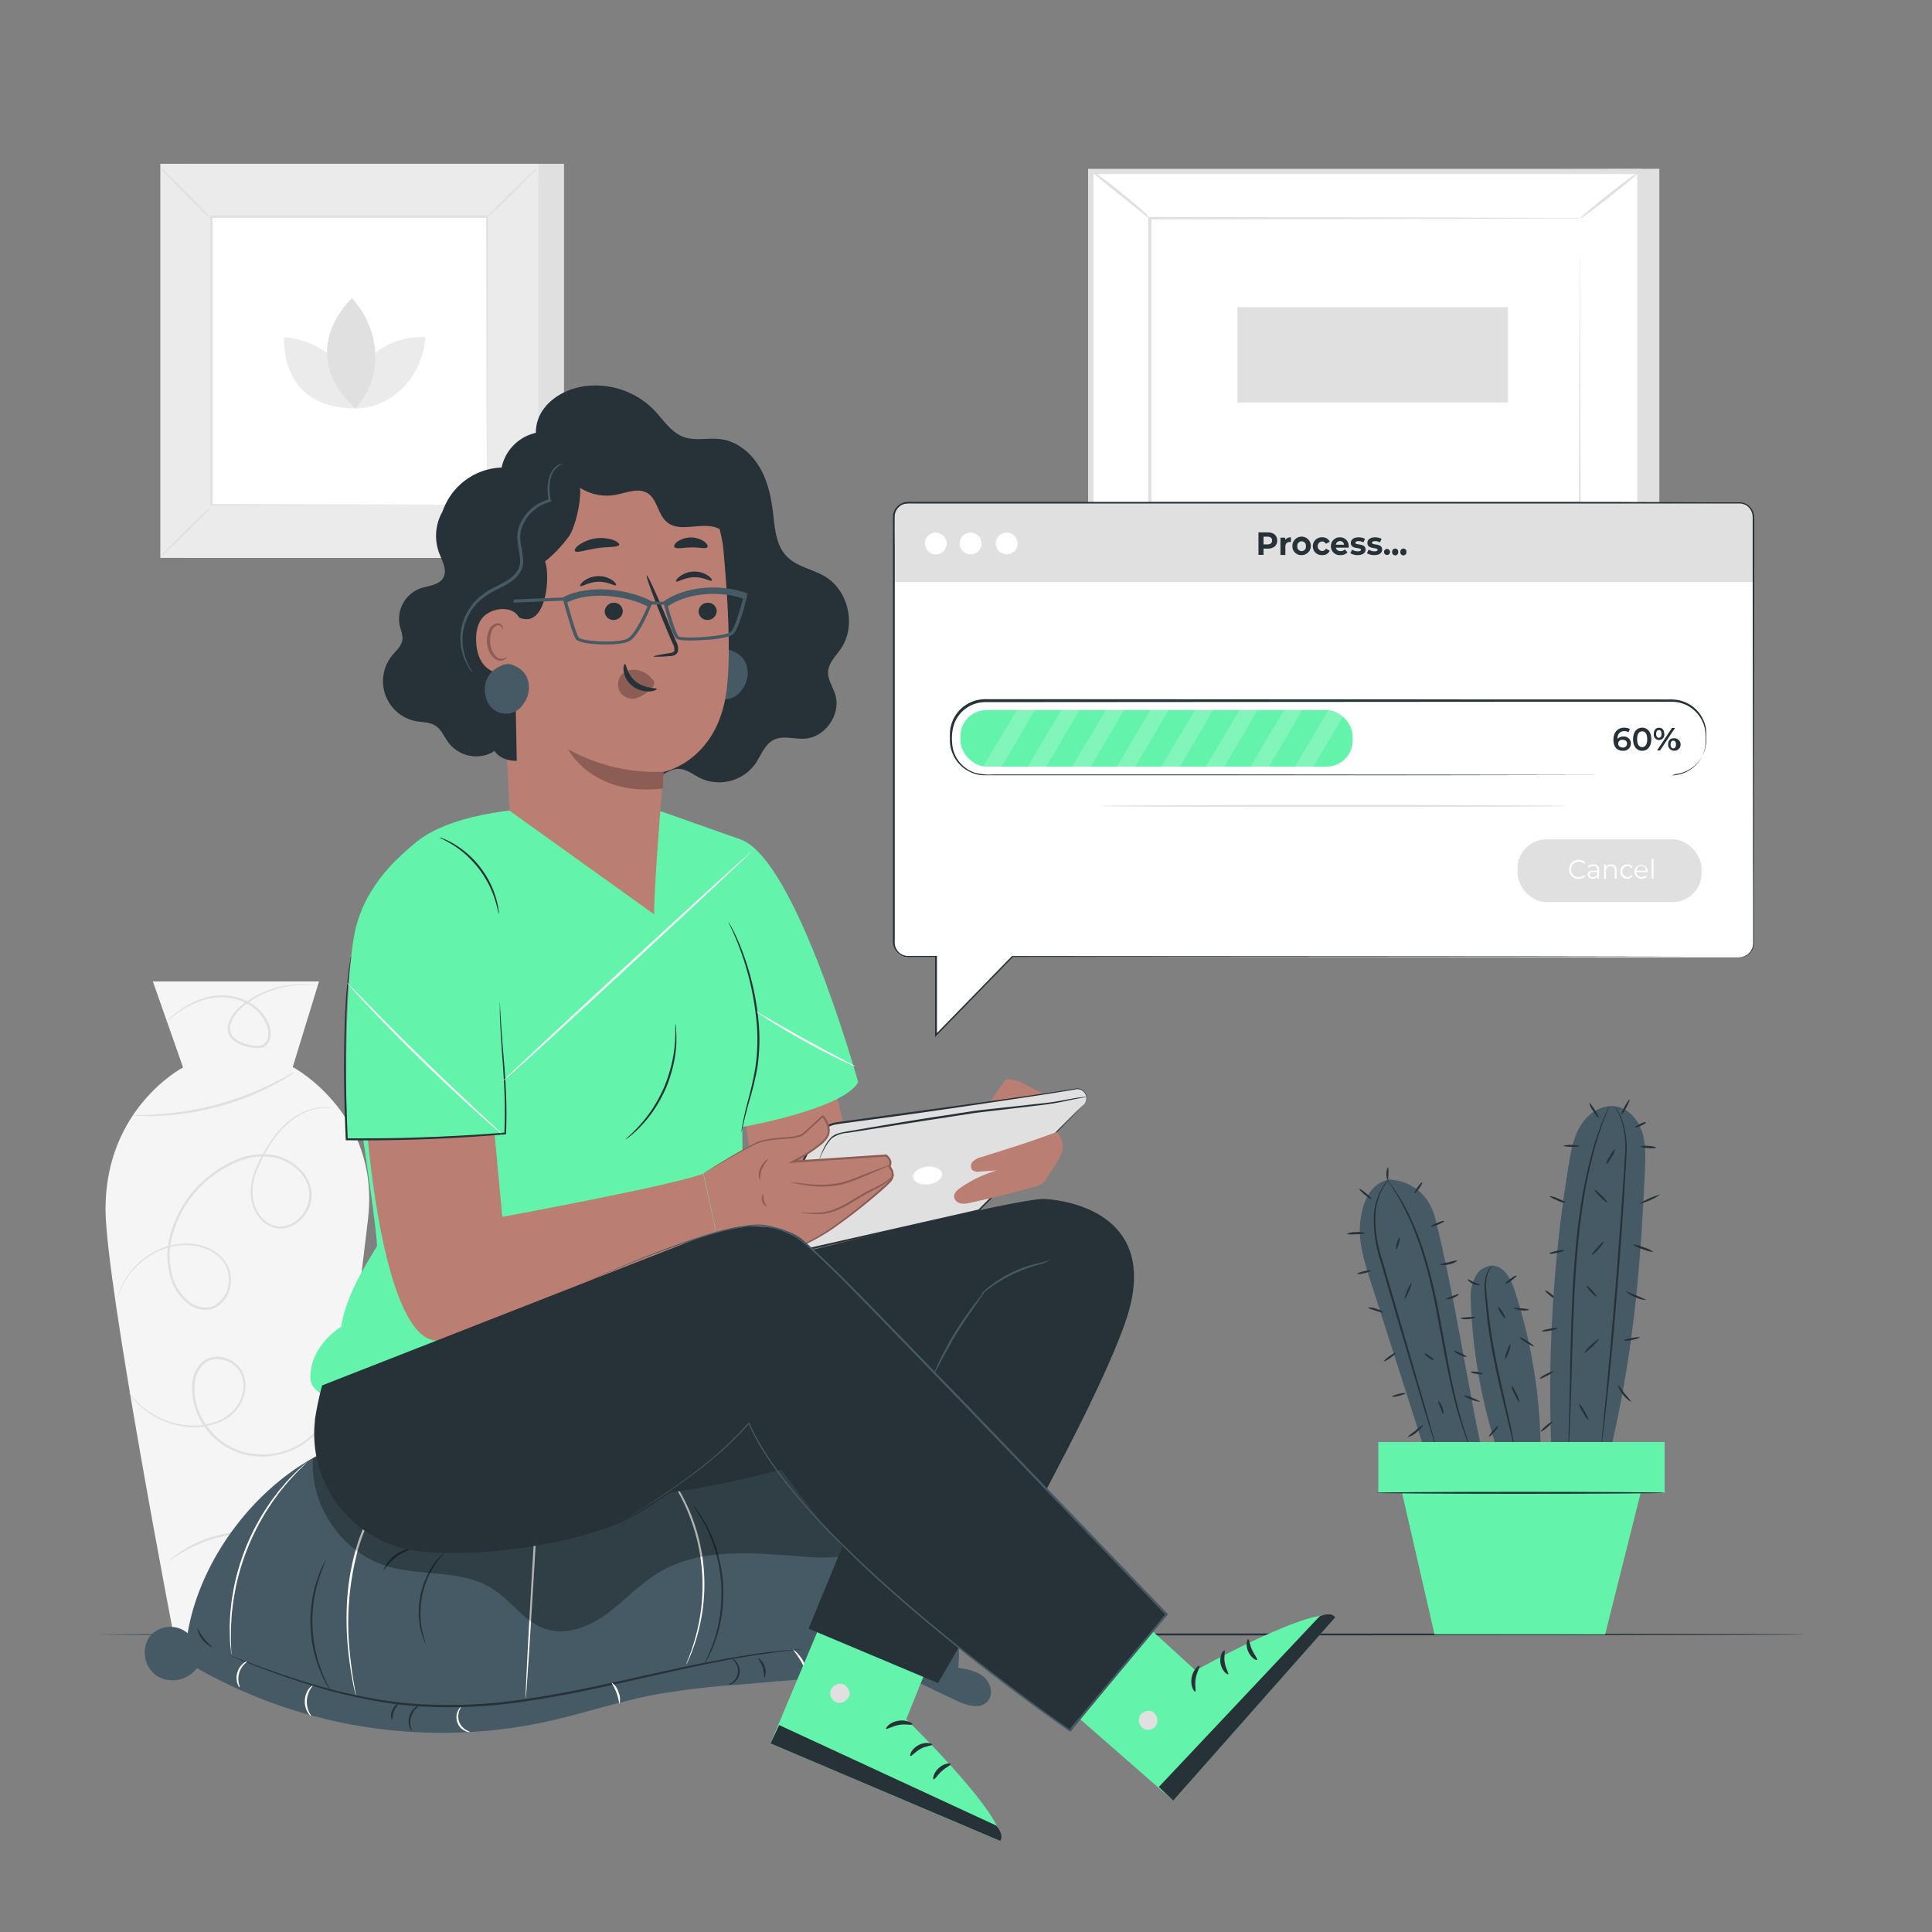 <svg xmlns="http://www.w3.org/2000/svg" viewBox="0 0 500 500"><rect x="0" y="0" width="500" height="500" fill="#808080" stroke="none"/><g id="freepik--background-complete--inject-102"><rect x="48.12" y="42.39" width="97.84" height="101.99" style="fill:#e0e0e0"></rect><rect x="41.49" y="42.39" width="97.84" height="101.99" style="fill:#ebebeb"></rect><rect x="54.64" y="56.1" width="71.53" height="74.57" style="fill:#fff"></rect><path d="M54.64,131.16a13.48,13.48,0,0,1-1.78,2c-1.15,1.2-2.76,2.83-4.56,4.6s-3.45,3.35-4.67,4.48a13.57,13.57,0,0,1-2,1.75,13.62,13.62,0,0,1,1.78-2c1.15-1.2,2.76-2.83,4.57-4.61s3.45-3.36,4.67-4.49A13.16,13.16,0,0,1,54.64,131.16Z" style="fill:#e0e0e0"></path><path d="M126.18,131a14.17,14.17,0,0,1,2,1.79c1.2,1.14,2.83,2.75,4.6,4.55s3.36,3.45,4.49,4.67a12.38,12.38,0,0,1,1.74,2,13.62,13.62,0,0,1-2-1.78c-1.19-1.15-2.83-2.76-4.6-4.56s-3.37-3.46-4.49-4.68A12.62,12.62,0,0,1,126.18,131Z" style="fill:#e0e0e0"></path><path d="M126,56.3a13.27,13.27,0,0,1,1.79-2c1.15-1.2,2.76-2.83,4.56-4.6s3.45-3.36,4.66-4.48a13.57,13.57,0,0,1,2-1.75,12.91,12.91,0,0,1-1.78,2c-1.14,1.2-2.76,2.83-4.56,4.61s-3.46,3.36-4.67,4.49A13.63,13.63,0,0,1,126,56.3Z" style="fill:#e0e0e0"></path><path d="M54.45,56.48a13.27,13.27,0,0,1-2-1.79c-1.2-1.15-2.83-2.75-4.6-4.55s-3.36-3.46-4.48-4.67a13.57,13.57,0,0,1-1.75-2,13.62,13.62,0,0,1,2,1.78c1.2,1.14,2.83,2.76,4.61,4.56s3.36,3.46,4.49,4.67A13.63,13.63,0,0,1,54.45,56.48Z" style="fill:#e0e0e0"></path><path d="M126,130.67s0-.13,0-.36,0-.6,0-1c0-.93,0-2.28,0-4,0-3.53,0-8.67-.06-15.2,0-13-.07-31.67-.12-53.95l.23.23-71.33,0h0l.27-.27c0,27.37,0,53,0,74.57l-.23-.23,51.67.11,14.5.06,3.84,0h1l.34,0H124.7l-3.79,0-14.45.06-51.82.12h-.23v-.23c0-21.6,0-47.2,0-74.57v-.27h.28l71.33,0h.24v.24c0,22.35-.09,41-.11,54.1,0,6.51,0,11.63-.07,15.14,0,1.73,0,3.06,0,4,0,.43,0,.77,0,1S126,130.67,126,130.67Z" style="fill:#e0e0e0"></path><path d="M73.52,87.25S72,105.71,92,105.71C92,95.86,83.86,88.08,73.52,87.25Z" style="fill:#ebebeb"></path><path d="M110.11,87.26s-18.46-1.53-18.46,18.47C101.5,105.73,109.28,97.6,110.11,87.26Z" style="fill:#ebebeb"></path><path d="M91.1,77.16S76,90.7,91.92,105.71C99.32,97.87,98.7,85.58,91.1,77.16Z" style="fill:#e0e0e0"></path><polygon points="429.44 43.68 429.44 142.58 287.39 142.58 282.27 44.37 429.44 43.68" style="fill:#e0e0e0"></polygon><rect x="304.3" y="22.35" width="98" height="142.05" transform="translate(259.93 446.67) rotate(-90)" style="fill:#fff"></rect><path d="M425,143.05H281.6V43.7H425ZM283,141.7h140.7V45.05H283Z" style="fill:#e0e0e0"></path><rect x="297.66" y="56.55" width="111.28" height="73.65" style="fill:#fff"></rect><path d="M408.94,56.55l-.55,0-1.58,0-6.11,0-22.94.09-80.1.16.32-.32c0,22.5,0,47.43,0,73.64h0l-.35-.35,111.28.07-.28.28c.06-22.42.11-40.79.15-53.59,0-6.4.05-11.39.07-14.82,0-1.69,0-3,0-3.89s0-1.35,0-1.35,0,.43,0,1.29,0,2.17,0,3.84c0,3.41,0,8.39.07,14.76,0,12.84.09,31.27.15,53.76v.28h-.28l-111.28.07h-.35v-.35h0c0-26.21,0-51.14,0-73.64v-.33h.32l80.32.15,22.85.09,6.05,0,1.55,0A4.9,4.9,0,0,1,408.94,56.55Z" style="fill:#e0e0e0"></path><path d="M282.27,44.1a11.75,11.75,0,0,1,2.45,1.58c1.45,1,3.43,2.54,5.56,4.25s4,3.32,5.34,4.54a11.54,11.54,0,0,1,2,2.08c-.13.15-3.55-2.67-7.81-6.08S282.15,44.26,282.27,44.1Z" style="fill:#e0e0e0"></path><path d="M424.32,44.37c.12.15-3.22,3-7.47,6.36s-7.79,6-7.91,5.82,3.22-3,7.47-6.37S424.2,44.22,424.32,44.37Z" style="fill:#e0e0e0"></path><path d="M424.21,142.39l-15.84-12.84" style="fill:#fff"></path><path d="M408.37,129.55c.13-.15,3.77,2.6,8.14,6.15s7.82,6.54,7.7,6.69-3.76-2.6-8.14-6.15S408.25,129.7,408.37,129.55Z" style="fill:#e0e0e0"></path><path d="M282.27,142.37c-.12-.15,3.2-3,7.4-6.29s7.71-5.9,7.83-5.75-3.19,3-7.39,6.3S282.39,142.53,282.27,142.37Z" style="fill:#e0e0e0"></path><rect x="342.93" y="56.81" width="24.66" height="70.02" transform="translate(263.44 447.09) rotate(-90)" style="fill:#e0e0e0"></rect><path d="M45.17,424.36S27.35,332,27.31,313c-.06-26.29,20.07-36.75,20.07-36.75L39.56,254h43l-6.8,22.14s22.65,12,19.49,39.27c-5.9,51-15.31,109-15.31,109Z" style="fill:#f5f5f5"></path><path d="M86.19,286.75l-.48,0a12,12,0,0,0-1.4-.06,13.4,13.4,0,0,0-5.22,1.14,18.41,18.41,0,0,0-6.7,5.12,33.12,33.12,0,0,0-3.08,4.33,38.34,38.34,0,0,0-2.7,5.32,15.84,15.84,0,0,0-1.25,6.34,9.9,9.9,0,0,0,2.54,6.34,7,7,0,0,0,3,1.91,6,6,0,0,0,3.66-.1,8.6,8.6,0,0,0,5.15-5.57A8.31,8.31,0,0,0,78,303.77a12.63,12.63,0,0,0-7.38-4.28,16.86,16.86,0,0,0-8.89,1.07A29,29,0,0,0,44.31,321a19.47,19.47,0,0,0,.18,8.7,12.8,12.8,0,0,0,4.24,7,7.21,7.21,0,0,0,3.56,1.63,5.44,5.44,0,0,0,3.67-.72,7.57,7.57,0,0,0,3.28-6.3,7.78,7.78,0,0,0-.69-3.43,8.67,8.67,0,0,0-2-2.7,12,12,0,0,0-5.8-2.7,16.57,16.57,0,0,0-10.84,1.88,19.6,19.6,0,0,0-6.4,5.51,17.88,17.88,0,0,0-2.58,4.7c-.43,1.16-.57,1.8-.61,1.79a12.71,12.71,0,0,1,.49-1.83,17.56,17.56,0,0,1,2.51-4.81,19.57,19.57,0,0,1,6.42-5.67,17,17,0,0,1,11.08-2,12.42,12.42,0,0,1,6,2.77A9.09,9.09,0,0,1,59,327.72a8.24,8.24,0,0,1,.75,3.65,8,8,0,0,1-3.51,6.75,6,6,0,0,1-4,.81,7.75,7.75,0,0,1-3.84-1.74,13.33,13.33,0,0,1-4.45-7.32,19.94,19.94,0,0,1-.2-9A28.64,28.64,0,0,1,53.31,305a28.24,28.24,0,0,1,8.17-5,17.4,17.4,0,0,1,9.22-1.09,13.16,13.16,0,0,1,7.72,4.49,10.16,10.16,0,0,1,2,3.94,7.88,7.88,0,0,1-.11,4.31,9.14,9.14,0,0,1-5.52,5.92,6.48,6.48,0,0,1-4,.09,7.41,7.41,0,0,1-3.27-2.06,10.34,10.34,0,0,1-2.65-6.68,16.31,16.31,0,0,1,1.32-6.51A37.4,37.4,0,0,1,69,297a31.94,31.94,0,0,1,3.15-4.36A18.46,18.46,0,0,1,79,287.57a13.27,13.27,0,0,1,5.31-1.05A8.11,8.11,0,0,1,86.19,286.75Z" style="fill:#e0e0e0"></path><path d="M87.31,356.49a15.75,15.75,0,0,1-.4,4.7A20.4,20.4,0,0,1,85,366.4a20,20,0,0,1-4.51,5.79,18.64,18.64,0,0,1-7.87,4.14,19.2,19.2,0,0,1-10.19-.15,17.84,17.84,0,0,1-9.18-6.47,17.11,17.11,0,0,1-3.52-11.5,8.47,8.47,0,0,1,2.54-5.66,6.17,6.17,0,0,1,5.87-1.16A7.32,7.32,0,0,1,62.71,355a8.33,8.33,0,0,1,.6,5.56,10.37,10.37,0,0,1-2.46,4.71,11.86,11.86,0,0,1-4.13,2.84,17.24,17.24,0,0,1-8.82,1.11,21,21,0,0,1-11.57-5.31,15.47,15.47,0,0,1-3-3.6,2,2,0,0,1,.21.23c.15.19.33.43.56.71a22.22,22.22,0,0,0,2.43,2.48A21.08,21.08,0,0,0,48,368.82a16.83,16.83,0,0,0,8.57-1.15,11.41,11.41,0,0,0,3.93-2.74,9.86,9.86,0,0,0,2.3-4.47,7.73,7.73,0,0,0-.56-5.17A6.79,6.79,0,0,0,58,352a5.54,5.54,0,0,0-5.29,1,7.92,7.92,0,0,0-2.34,5.26,16.59,16.59,0,0,0,3.4,11.08,17.24,17.24,0,0,0,8.85,6.28,18.69,18.69,0,0,0,9.91.2,18.36,18.36,0,0,0,7.71-4,19.53,19.53,0,0,0,4.48-5.62,20.4,20.4,0,0,0,2-5.11,22.8,22.8,0,0,0,.54-3.43c0-.36,0-.66,0-.9A1.61,1.61,0,0,1,87.31,356.49Z" style="fill:#e0e0e0"></path><path d="M79.3,400c-.06.12-1.93-.89-5.19-1.84a25.45,25.45,0,0,0-2.69-.64c-1-.22-2-.33-3.13-.47a37.54,37.54,0,0,0-7.26,0A37.65,37.65,0,0,0,54,398.65c-1.05.39-2.06.73-3,1.16A23.92,23.92,0,0,0,48.51,401c-3,1.64-4.57,3-4.65,2.93a6.38,6.38,0,0,1,1.1-1,12.71,12.71,0,0,1,1.39-1.06,19.58,19.58,0,0,1,1.95-1.25,24.61,24.61,0,0,1,2.48-1.31,29.75,29.75,0,0,1,3-1.22A35.83,35.83,0,0,1,61,396.48a35.62,35.62,0,0,1,7.38,0,30.91,30.91,0,0,1,3.18.54,23.47,23.47,0,0,1,2.71.73,20.33,20.33,0,0,1,2.17.79,13.9,13.9,0,0,1,1.59.72A6.55,6.55,0,0,1,79.3,400Z" style="fill:#e0e0e0"></path><path d="M76.3,277.44a10,10,0,0,1-1.43,1c-.93.62-2.33,1.44-4.09,2.37a70.5,70.5,0,0,1-30,8c-2,.08-3.62.07-4.73,0a8.91,8.91,0,0,1-1.73-.15,10,10,0,0,1,1.73-.09c1.11,0,2.72-.06,4.71-.19a78.15,78.15,0,0,0,29.79-8c1.78-.89,3.2-1.64,4.17-2.19A7.92,7.92,0,0,1,76.3,277.44Z" style="fill:#e0e0e0"></path><path d="M81.71,255c0,.06-1.06-.1-3-.11a25.4,25.4,0,0,0-7.91,1.29,25.85,25.85,0,0,0-5,2.3,23.43,23.43,0,0,0-2.53,1.75A13,13,0,0,0,61,262.52a6.89,6.89,0,0,0-1.42,3,3.4,3.4,0,0,0,1,3.05,7.33,7.33,0,0,0,3.18,1.61,7.93,7.93,0,0,0,3.64.42,2.77,2.77,0,0,0,2-2.61,6.5,6.5,0,0,0-.72-3.46,11,11,0,0,0-4.8-4.82,13.9,13.9,0,0,0-6-1.63,16.61,16.61,0,0,0-5.43.8,25.07,25.07,0,0,0-7.08,3.73c-.77.57-1.34,1-1.73,1.36a2.9,2.9,0,0,1-.62.46,4.32,4.32,0,0,1,.53-.56c.37-.35.92-.84,1.67-1.45a23.68,23.68,0,0,1,7.1-3.95,16.68,16.68,0,0,1,5.57-.9,14.37,14.37,0,0,1,6.28,1.64,11.48,11.48,0,0,1,5.07,5.06,7,7,0,0,1,.79,3.79,4.14,4.14,0,0,1-.67,1.94,3,3,0,0,1-1.75,1.2,8.53,8.53,0,0,1-4-.43A7.77,7.77,0,0,1,60.11,269,4,4,0,0,1,59,265.4a7.37,7.37,0,0,1,1.55-3.23,13.25,13.25,0,0,1,2.43-2.32,23.1,23.1,0,0,1,2.61-1.77,25.11,25.11,0,0,1,5.16-2.27,24.16,24.16,0,0,1,8-1.12,17.2,17.2,0,0,1,2.2.2A2.68,2.68,0,0,1,81.71,255Z" style="fill:#e0e0e0"></path></g><g id="freepik--Floor--inject-102"><path d="M467,423c0,.14-98.78.26-220.61.26S25.73,423.1,25.73,423s98.76-.26,220.63-.26S467,422.81,467,423Z" style="fill:#263238"></path></g><g id="freepik--Plant--inject-102"><path d="M402.92,336.39c-.09.12-.84-.34-1.68-1s-1.44-1.31-1.35-1.42.84.34,1.68,1S403,336.28,402.92,336.39Z" style="fill:#263238"></path><path d="M425.72,302.32c.14-3.19.23-6.45-.78-9.48s-3.34-5.8-6.46-6.45c-3.56-.74-7.21,1.51-9.2,4.55s-2.69,6.73-3.28,10.32a364.33,364.33,0,0,0-4.46,74.93l14.57,2C422.51,352.08,424.56,329.22,425.72,302.32Z" style="fill:#455a64"></path><path d="M416.46,286.28s0,.08-.07.23-.14.39-.24.66c-.23.62-.56,1.46-1,2.52-.2.55-.47,1.14-.69,1.82s-.45,1.42-.71,2.21-.52,1.64-.81,2.53l-.75,2.89a125.79,125.79,0,0,0-2.82,14.43c-.79,5.48-1.31,11.55-1.71,17.93-.75,12.77-.86,24.36-1.19,32.74-.16,4.19-.3,7.58-.46,9.92-.08,1.14-.14,2-.19,2.7,0,.28,0,.51-.06.7a1.48,1.48,0,0,1,0,.24.68.68,0,0,1,0-.24c0-.19,0-.42,0-.71,0-.66.05-1.56.08-2.7.1-2.34.19-5.73.3-9.92.23-8.38.29-20,1-32.77.4-6.38.94-12.47,1.76-18a120,120,0,0,1,2.93-14.45c.28-1,.54-2,.79-2.89s.59-1.74.86-2.53l.75-2.21c.23-.67.52-1.26.73-1.81l1.07-2.48.29-.64C416.41,286.34,416.45,286.27,416.46,286.28Z" style="fill:#263238"></path><path d="M417.81,286.28a10.56,10.56,0,0,1,1.78,3,22.32,22.32,0,0,1,1.33,9.43c-.39,8-1.11,19.15-2.07,31.4s-2,23.34-2.89,31.34c-.43,4-.8,7.24-1.08,9.48-.13,1.08-.24,1.94-.33,2.57l-.09.67a.79.79,0,0,1-.06.23.75.75,0,0,1,0-.24c0-.18,0-.4.05-.67.06-.63.14-1.5.23-2.58.22-2.29.53-5.52.92-9.49.76-8,1.77-19.1,2.73-31.35s1.74-23.35,2.22-31.37a22.68,22.68,0,0,0-1.15-9.34A18.8,18.8,0,0,0,417.81,286.28Z" style="fill:#263238"></path><path d="M427.92,324a8.24,8.24,0,0,1-2.77-.72,8.16,8.16,0,0,1-2.58-1.2,7.79,7.79,0,0,1,2.76.71A7.93,7.93,0,0,1,427.92,324Z" style="fill:#263238"></path><path d="M429.67,309.15a17.57,17.57,0,0,1-5.47,2.45,17.57,17.57,0,0,1,5.47-2.45Z" style="fill:#263238"></path><path d="M428.76,297a4.79,4.79,0,0,1-2.17.11,4.58,4.58,0,0,1-2.14-.41,4.79,4.79,0,0,1,2.17-.11A4.73,4.73,0,0,1,428.76,297Z" style="fill:#263238"></path><path d="M413.72,289.26c-.12.08-.76-.72-1.42-1.77a5.15,5.15,0,0,1-1-2.06c.12-.08.76.72,1.43,1.78S413.84,289.18,413.72,289.26Z" style="fill:#263238"></path><path d="M408.75,296.59c0,.15-.93.24-2.07.22s-2.06-.16-2.06-.31a8.49,8.49,0,0,1,4.13.09Z" style="fill:#263238"></path><path d="M405.18,311.26a5,5,0,0,1-2.18-.6c-1.15-.46-2-1-2-1.08a5.22,5.22,0,0,1,2.18.6C404.35,310.64,405.24,311.13,405.18,311.26Z" style="fill:#263238"></path><path d="M404.8,323.6c0,.14-.8.43-1.85.65s-1.94.29-2,.15.8-.44,1.85-.66S404.77,323.45,404.8,323.6Z" style="fill:#263238"></path><path d="M403.12,343.77c0,.14-.85.42-2,.62s-2,.25-2.06.1.86-.41,2-.61A4.3,4.3,0,0,1,403.12,343.77Z" style="fill:#263238"></path><path d="M402,354.91c.06.13-.67.65-1.64,1.16s-1.82.83-1.89.71.67-.65,1.64-1.17S401.94,354.78,402,354.91Z" style="fill:#263238"></path><path d="M411.1,367.55c-.12.07-.76-.81-1.43-2a6,6,0,0,1-1-2.24c.13-.07.77.82,1.43,2A5.7,5.7,0,0,1,411.1,367.55Z" style="fill:#263238"></path><path d="M413.73,346.54c.1.11-.62,1-1.6,1.93s-1.85,1.66-2,1.56.62-1,1.6-1.93S413.63,346.44,413.73,346.54Z" style="fill:#263238"></path><path d="M413.15,335.52c-.11.1-.77-.44-1.48-1.21s-1.2-1.47-1.1-1.57.77.45,1.48,1.21S413.25,335.42,413.15,335.52Z" style="fill:#263238"></path><path d="M415,321.44c.11.09-.49.93-1.33,1.87s-1.61,1.62-1.71,1.52.48-.93,1.32-1.87S414.84,321.34,415,321.44Z" style="fill:#263238"></path><path d="M416,311.21c-.11.11-.94-.54-1.86-1.45s-1.59-1.73-1.49-1.83.93.55,1.86,1.46S416.07,311.11,416,311.21Z" style="fill:#263238"></path><path d="M418,297.4a5.14,5.14,0,0,1-.93,2.07c-.64,1.06-1.25,1.87-1.38,1.8a5.25,5.25,0,0,1,.93-2.07C417.22,298.13,417.84,297.32,418,297.4Z" style="fill:#263238"></path><path d="M421.71,284.59c.13.07-.24,1-.82,2.07s-1.15,1.89-1.28,1.83.24-1,.82-2.07S421.59,284.52,421.71,284.59Z" style="fill:#263238"></path><path d="M426,290.41c.07.13-.52.54-1.3.91s-1.46.57-1.53.44.53-.54,1.31-.91S425.91,290.28,426,290.41Z" style="fill:#263238"></path><path d="M426.08,336.39a5.75,5.75,0,0,1-2.85-.69,5.84,5.84,0,0,1-2.48-1.58,145.29,145.29,0,0,1,5.33,2.27Z" style="fill:#263238"></path><path d="M424.34,346.14c0,.14-.86.42-2,.64a4.27,4.27,0,0,1-2.05.13c0-.14.85-.43,2-.64S424.31,346,424.34,346.14Z" style="fill:#263238"></path><path d="M422.2,362.84a8.31,8.31,0,0,1-3.62-4.56,16.36,16.36,0,0,1,1.8,2.28A17.16,17.16,0,0,1,422.2,362.84Z" style="fill:#263238"></path><path d="M398.77,370.47c-.1-.11.5-.77,1.32-1.47s1.57-1.19,1.66-1.08-.5.77-1.32,1.48S398.86,370.58,398.77,370.47Z" style="fill:#263238"></path><path d="M392,334c-.95-3-2.73-6.41-5.84-6.46a5.19,5.19,0,0,0-4.37,2.93,10.82,10.82,0,0,0-1.18,5.36,140.06,140.06,0,0,0,6.68,38.82H398.7A135.08,135.08,0,0,0,392,334Z" style="fill:#455a64"></path><path d="M371.45,315.38c-1.59-6.37-6.33-9.8-11.84-10.12-5,.88-7,5.83-7.58,10.9s1,10.12,2.53,15q7.49,23.43,15,46.85l14.16-1.55C379.22,355.53,376.64,336.14,371.45,315.38Z" style="fill:#455a64"></path><path d="M386.19,327.56a12.86,12.86,0,0,0-1,1.61,10.64,10.64,0,0,0-.53,5c.22,2.17.47,4.77.83,7.63s.88,6,1.52,9.26c1.29,6.53,2.74,12.4,3.66,16.68.47,2.13.82,3.87,1,5.07.09.55.17,1,.24,1.39a2.26,2.26,0,0,1,.05.49,1.9,1.9,0,0,1-.16-.47c-.09-.37-.2-.82-.33-1.37l-1.2-5c-1-4.25-2.52-10.11-3.81-16.66-.64-3.28-1.14-6.43-1.49-9.3-.18-1.44-.3-2.81-.42-4.09s-.24-2.47-.3-3.57a10.35,10.35,0,0,1,.72-5.14A4.57,4.57,0,0,1,386.19,327.56Z" style="fill:#263238"></path><path d="M359.81,304.86a18.66,18.66,0,0,0-1.71,2.29,16.19,16.19,0,0,0-2.16,7.41A34.26,34.26,0,0,0,357.7,326c1.24,4.21,2.6,8.84,4,13.69,2.82,9.7,5.37,18.49,7.24,24.91l2.14,7.56.56,2.07a5,5,0,0,1,.16.73,3.75,3.75,0,0,1-.26-.7c-.17-.52-.38-1.19-.65-2l-2.3-7.52c-1.91-6.41-4.51-15.18-7.39-24.86-1.42-4.86-2.77-9.49-4-13.71a33.9,33.9,0,0,1-1.65-11.55,15.79,15.79,0,0,1,2.35-7.49A8.41,8.41,0,0,1,359.81,304.86Z" style="fill:#263238"></path><path d="M380.61,374.94a3.08,3.08,0,0,1-.32-.68c-.19-.45-.49-1.11-.81-2-.67-1.74-1.54-4.3-2.43-7.52s-1.79-7.09-2.64-11.41-1.72-9.09-2.67-14.09-2.08-9.7-3.35-13.9a76.51,76.51,0,0,0-4.13-10.91,57.41,57.41,0,0,0-3.81-6.88c-.49-.79-.93-1.37-1.2-1.78a3.6,3.6,0,0,1-.39-.64,4.54,4.54,0,0,1,.48.58c.29.39.76.95,1.27,1.73a50.11,50.11,0,0,1,4,6.83,72.89,72.89,0,0,1,4.26,10.93,139,139,0,0,1,3.4,13.94c.94,5,1.82,9.76,2.63,14.09s1.67,8.2,2.52,11.42,1.66,5.79,2.27,7.54c.29.89.56,1.56.72,2A3.89,3.89,0,0,1,380.61,374.94Z" style="fill:#263238"></path><path d="M354.81,328.81c0,.14-.73.45-1.72.69s-1.81.32-1.84.18.74-.45,1.72-.69S354.78,328.67,354.81,328.81Z" style="fill:#263238"></path><path d="M353.31,319.15a7.35,7.35,0,0,1-2.39.26,7.15,7.15,0,0,1-2.4-.07,4.9,4.9,0,0,1,2.38-.45A4.84,4.84,0,0,1,353.31,319.15Z" style="fill:#263238"></path><path d="M354.91,310.32c-.1.11-.86-.39-1.72-1.11s-1.47-1.4-1.38-1.51.86.39,1.72,1.11S355,310.21,354.91,310.32Z" style="fill:#263238"></path><path d="M359.23,302.15c.14,0,.1.72.08,1.56s0,1.52-.17,1.54-.38-.67-.35-1.56S359.09,302.12,359.23,302.15Z" style="fill:#263238"></path><path d="M368.05,306c.12.09-.23.78-.77,1.56s-1.08,1.34-1.2,1.26.23-.78.77-1.56S367.93,305.92,368.05,306Z" style="fill:#263238"></path><path d="M373.78,316c.05.14-.68.56-1.64.95s-1.78.6-1.83.47.68-.56,1.63-.95S373.72,315.82,373.78,316Z" style="fill:#263238"></path><path d="M377.25,326.19a4.23,4.23,0,0,1-2.24,1,4.3,4.3,0,0,1-2.45.08,9.13,9.13,0,0,1,2.33-.59A9.4,9.4,0,0,1,377.25,326.19Z" style="fill:#263238"></path><path d="M361.3,323.28c-.14,0,0-.75.22-1.58s.59-1.46.72-1.42,0,.75-.22,1.58S361.44,323.33,361.3,323.28Z" style="fill:#263238"></path><path d="M363.53,336.13c-.14-.05.15-1,.64-2.12s1-2,1.11-1.92-.15,1-.64,2.12S363.66,336.19,363.53,336.13Z" style="fill:#263238"></path><path d="M358,339.65c-.06.14-.95-.11-2-.45s-2-.65-1.93-.79a3.83,3.83,0,0,1,2.09.3C357.26,339.05,358.08,339.52,358,339.65Z" style="fill:#263238"></path><path d="M361.2,350.13c.08.12-.52.69-1.36,1.29s-1.57,1-1.65.86.52-.69,1.35-1.29S361.11,350,361.2,350.13Z" style="fill:#263238"></path><path d="M363.74,360.58c0,.14-.72.44-1.68.67s-1.76.31-1.79.17.71-.44,1.67-.67S363.71,360.44,363.74,360.58Z" style="fill:#263238"></path><path d="M377.53,334.92c.08.12-.57.63-1.5,1s-1.75.39-1.78.25.71-.4,1.6-.74S377.46,334.79,377.53,334.92Z" style="fill:#263238"></path><path d="M379.5,351.17c-.06.13-.82-.1-1.7-.51s-1.55-.86-1.49-1,.83.1,1.71.51S379.56,351,379.5,351.17Z" style="fill:#263238"></path><path d="M383,362.8a10.44,10.44,0,0,1-4.32-1.69,5.36,5.36,0,0,1,2.26.6C382.11,362.18,383,362.67,383,362.8Z" style="fill:#263238"></path><path d="M364.3,371.91c-.07-.13.85-.75,1.93-1.6a10.37,10.37,0,0,1,2-1.5c.11.1-.57,1-1.69,1.91A4.56,4.56,0,0,1,364.3,371.91Z" style="fill:#263238"></path><path d="M373.49,366c-.14,0-.34-.77-.7-1.67s-.72-1.63-.6-1.71.71.54,1.09,1.52S373.63,366,373.49,366Z" style="fill:#263238"></path><path d="M371.06,352c-.09.12-.68-.17-1.33-.63s-1.11-.94-1-1.06.67.17,1.32.64S371.14,351.89,371.06,352Z" style="fill:#263238"></path><path d="M392.49,330.09c.09.12-.49.69-1.29,1.28s-1.52,1-1.6.85.49-.68,1.29-1.27S392.41,330,392.49,330.09Z" style="fill:#263238"></path><path d="M395.72,338.92c0,.14-.89.33-2,.21s-2-.5-1.92-.63.91,0,2,.11A6,6,0,0,1,395.72,338.92Z" style="fill:#263238"></path><path d="M381.84,340.9c0,.14-.81.44-1.9.51s-1.95-.11-1.94-.25.87-.2,1.91-.27S381.81,340.76,381.84,340.9Z" style="fill:#263238"></path><path d="M383,332.55c0,.14-.86.16-1.79-.27s-1.46-1.08-1.36-1.18.73.33,1.58.71S383.05,332.4,383,332.55Z" style="fill:#263238"></path><path d="M396.92,348.4c-.08.13-.95-.28-1.94-.91s-1.74-1.23-1.66-1.35.94.28,1.93.91S397,348.28,396.92,348.4Z" style="fill:#263238"></path><rect x="356.71" y="373.19" width="74.09" height="13.13" style="fill:#63F3AA"></rect><polygon points="362.24 383.72 371.25 422.96 415.41 422.96 425.27 383.72 362.24 383.72" style="fill:#63F3AA"></polygon><path d="M430.76,386.34c0,.14-16.71.26-37.32.26s-37.33-.12-37.33-.26,16.71-.26,37.33-.26S430.76,386.19,430.76,386.34Z" style="fill:#263238"></path><path d="M389.56,341.19c-.13.08-.63-.51-1.14-1.32s-.81-1.52-.68-1.59.62.51,1.13,1.32S389.68,341.11,389.56,341.19Z" style="fill:#263238"></path><path d="M389.58,351.76a4.26,4.26,0,0,1,.39-2c.35-1.05.75-1.87.88-1.83s0,.94-.39,2S389.72,351.8,389.58,351.76Z" style="fill:#263238"></path><path d="M393.2,362.85c-.13.06-.68-.83-1.24-2a5.41,5.41,0,0,1-.76-2.21c.13-.06.68.83,1.23,2A5.3,5.3,0,0,1,393.2,362.85Z" style="fill:#263238"></path><path d="M385.37,371.77c-.1-.09.34-.78,1-1.53s1.27-1.29,1.38-1.2-.33.78-1,1.54S385.48,371.86,385.37,371.77Z" style="fill:#263238"></path><path d="M383.73,355.57c0,.14-.74.13-1.59,0s-1.53-.39-1.5-.53.74-.13,1.59,0S383.76,355.43,383.73,355.57Z" style="fill:#263238"></path></g><g id="freepik--Character--inject-102"><path d="M284.72,409.77l24.69,22.54s31.4-17.54,36.17-13.81L303.63,466l-38.32-33.52Z" style="fill:#63F3AA"></path><path d="M295,444.13a2.59,2.59,0,0,0,1,3.29,2.49,2.49,0,0,0,3.28-1,2.72,2.72,0,0,0-1.11-3.48c-1.17-.48-3,.17-3.29,1.41" style="fill:#e0e0e0"></path><path d="M303.63,466l-3.73-3.53,41.62-44.18s2.79-1.3,4.06.26Z" style="fill:#263238"></path><path d="M310.44,431.12c.22.21-.7,1.47-1,3.27s.17,3.26-.11,3.39-1.31-1.39-.95-3.56S310.27,430.88,310.44,431.12Z" style="fill:#263238"></path><path d="M316.9,427.13c.27.15-.23,1.5.06,3.15s1.12,2.8.9,3-1.65-.79-2-2.85S316.67,426.94,316.9,427.13Z" style="fill:#263238"></path><path d="M325.35,429.57c-.13.25-1.58-.45-2.32-2.16s-.29-3.25,0-3.18.36,1.34,1,2.74S325.53,429.32,325.35,429.57Z" style="fill:#263238"></path><path d="M254.53,433.93c-1.81-1.5-4.25-1.94-6.58-2.33,1.77-12.62-7-24.14-16.19-33-11.48-11.15-24.74-21-40.12-25.48-13.89-4-28.64-3.31-43.08-2.58l-59.22,3c-20.2,7.07-37.24,28-40.77,49.13a6.93,6.93,0,0,0-10,1.1,7.39,7.39,0,0,0,2.17,10.05,7.91,7.91,0,0,0,10.22-2.11,128.28,128.28,0,0,0,90.17,13.92c9.51-2.07,18.78-5.23,28.34-7.06A207.14,207.14,0,0,1,190.94,436l40.68-3.46,15.9,7.58c2.65,1.26,6.25,2.35,8.15.11C257.19,438.38,256.35,435.44,254.53,433.93Z" style="fill:#455a64"></path><path d="M207.87,426.78a2,2,0,0,1-.38.06l-1.15.14-4.4.46c-1.9.24-4.23.58-6.93,1s-5.76.94-9.13,1.63c-6.75,1.29-14.72,3.12-23.59,5.12s-18.65,4.13-29.07,5.5a125.47,125.47,0,0,1-29.56.49A134.18,134.18,0,0,1,80.06,436c-6.57-2.05-11.78-4-15.36-5.42-1.79-.7-3.17-1.26-4.11-1.65l-1.06-.45a2,2,0,0,1-.35-.17,1.8,1.8,0,0,1,.37.12l1.08.4,4.14,1.56c3.61,1.34,8.83,3.26,15.4,5.25a135.58,135.58,0,0,0,23.55,5,126.2,126.2,0,0,0,29.44-.53c10.38-1.36,20.15-3.49,29-5.44s16.87-3.78,23.63-5c3.38-.67,6.46-1.11,9.15-1.55s5-.67,7-.88l4.41-.37,1.15-.08A1.64,1.64,0,0,1,207.87,426.78Z" style="fill:#263238"></path><path d="M106.51,447.88c-.05,0-.34-.31-.56-1a4.61,4.61,0,0,1,0-2.77,4.68,4.68,0,0,1,1.57-2.28c.57-.44,1-.56,1-.51s-.32.31-.79.78a5.22,5.22,0,0,0-1.45,4.69C106.42,447.45,106.58,447.85,106.51,447.88Z" style="fill:#263238"></path><path d="M101.45,445.17a2.85,2.85,0,0,1,.09-2.62c.61-1.43,1.82-2,1.86-1.85s-.86.8-1.39,2.06A15.31,15.31,0,0,0,101.45,445.17Z" style="fill:#263238"></path><path d="M84.45,403.58c.1,0-.86,1.78-1.84,4.8a25,25,0,0,0-.71,2.49c-.25.9-.41,1.89-.6,2.92a36.37,36.37,0,0,0,.39,13.53c.25,1,.47,2,.77,2.88s.56,1.71.84,2.45c1.17,3,2.22,4.63,2.12,4.69a7.81,7.81,0,0,1-.76-1.17,12.65,12.65,0,0,1-.78-1.43c-.28-.57-.63-1.21-.92-2a24.41,24.41,0,0,1-.91-2.45c-.33-.89-.56-1.87-.83-2.9a34.71,34.71,0,0,1-.39-13.72c.21-1,.38-2,.65-2.94s.51-1.75.78-2.51.55-1.42.79-2a12.8,12.8,0,0,1,.71-1.47A6.61,6.61,0,0,1,84.45,403.58Z" style="fill:#263238"></path><path d="M107.19,400.68a17.37,17.37,0,0,0-4.54,2.14,17.38,17.38,0,0,0-3.39,3.69,3.39,3.39,0,0,1,.59-1.4,9.57,9.57,0,0,1,5.82-4.28A3.3,3.3,0,0,1,107.19,400.68Z" style="fill:#263238"></path><path d="M110.12,425.34a3.91,3.91,0,0,1-.44-.91,7.83,7.83,0,0,1-.4-1.12,14.61,14.61,0,0,1-.42-1.52,20.74,20.74,0,0,1-.5-4.07,23.43,23.43,0,0,1,.46-5,23.83,23.83,0,0,1,1.59-4.77,20.69,20.69,0,0,1,2.1-3.52,14,14,0,0,1,1-1.22,8.79,8.79,0,0,1,.82-.86c.47-.45.74-.69.77-.66s-1,1.06-2.28,2.95a22.78,22.78,0,0,0-2,3.51,23,23,0,0,0-2,9.57,22.84,22.84,0,0,0,.38,4C109.66,424,110.22,425.3,110.12,425.34Z" style="fill:#263238"></path><path d="M51.05,421.43c.14-.05.68,1.26,1.75,2.6s2.22,2.18,2.13,2.31a6.89,6.89,0,0,1-3.88-4.91Z" style="fill:#263238"></path><path d="M188.63,436c0-.08.42-.24,1-.72a3.87,3.87,0,0,0,1.33-2.39,3.94,3.94,0,0,0-.68-2.65c-.41-.61-.81-.88-.76-.95s.51.12,1,.72a3.83,3.83,0,0,1,.91,2.94,3.78,3.78,0,0,1-1.63,2.62C189.15,436,188.64,436.07,188.63,436Z" style="fill:#263238"></path><path d="M197.8,434.27a15.32,15.32,0,0,0-.42-2.82A15.1,15.1,0,0,0,196,429a3.55,3.55,0,0,1,1.88,2.33A3.46,3.46,0,0,1,197.8,434.27Z" style="fill:#263238"></path><path d="M179.4,389.63a10.42,10.42,0,0,1,1.08,1.34,14.58,14.58,0,0,1,1.14,1.66,22.21,22.21,0,0,1,1.34,2.31c.23.44.47.9.71,1.38s.44,1,.67,1.55a36.32,36.32,0,0,1,1.27,3.5,41.61,41.61,0,0,1,1.53,8.39,41.09,41.09,0,0,1-.39,8.51,34.83,34.83,0,0,1-.78,3.65c-.16.56-.28,1.11-.45,1.62s-.35,1-.52,1.47a25.47,25.47,0,0,1-1,2.47,14.91,14.91,0,0,1-.91,1.8,9.53,9.53,0,0,1-.89,1.47c-.11-.06,1.19-2.15,2.47-5.86q.24-.7.48-1.47c.17-.51.28-1.06.42-1.61.32-1.11.5-2.33.73-3.61a43.22,43.22,0,0,0,.34-8.41,42.28,42.28,0,0,0-1.47-8.28c-.4-1.23-.74-2.42-1.21-3.48-.22-.53-.4-1.06-.63-1.54l-.67-1.38C180.86,391.6,179.29,389.7,179.4,389.63Z" style="fill:#263238"></path><path d="M63.93,430c0,.08-.32.31-.78.79a5.4,5.4,0,0,0-1.36,4.77c.14.65.33,1,.25,1.08s-.36-.3-.61-1a4.68,4.68,0,0,1,0-2.8,4.61,4.61,0,0,1,1.51-2.34C63.47,430.05,63.91,429.94,63.93,430Z" style="fill:#fff"></path><path d="M79.4,378.39s-.12.16-.37.43L77.88,380c-.51.48-1.12,1.08-1.78,1.82s-1.47,1.54-2.24,2.52c-.39.49-.81,1-1.24,1.51s-.83,1.12-1.27,1.71c-.89,1.16-1.72,2.5-2.61,3.88a60.19,60.19,0,0,0-7.82,19.87c-.29,1.63-.59,3.17-.73,4.63-.08.73-.19,1.43-.23,2.11s-.08,1.33-.12,2c-.11,1.24-.07,2.37-.08,3.36a24.74,24.74,0,0,0,.06,2.55c0,.65,0,1.18.07,1.61a3.2,3.2,0,0,1,0,.57,2.33,2.33,0,0,1-.1-.56c0-.42-.1-1-.16-1.61a22.16,22.16,0,0,1-.15-2.55c0-1-.08-2.13,0-3.39,0-.63.06-1.29.09-2s.13-1.39.2-2.13c.12-1.48.41-3,.69-4.67a58.47,58.47,0,0,1,7.88-20c.91-1.39,1.76-2.73,2.68-3.89.45-.58.85-1.17,1.29-1.7l1.29-1.5c.79-1,1.61-1.76,2.3-2.48a23.75,23.75,0,0,1,1.85-1.77L79,378.74A2.91,2.91,0,0,1,79.4,378.39Z" style="fill:#fff"></path><path d="M115.13,372.49a5.36,5.36,0,0,1-.66.4c-.43.26-1.11.57-1.91,1.09a40,40,0,0,0-6.46,4.85A45.44,45.44,0,0,0,98.49,388a52.44,52.44,0,0,0-5.94,13.37,72.77,72.77,0,0,0-2,26.49c.33,3.41.75,6.15,1.07,8l.36,2.18a4.25,4.25,0,0,1,.1.76,3.67,3.67,0,0,1-.2-.74c-.11-.5-.29-1.22-.46-2.16-.38-1.89-.85-4.63-1.23-8a79.27,79.27,0,0,1-.44-12.06,63.71,63.71,0,0,1,2.26-14.61,51.24,51.24,0,0,1,6-13.48,44,44,0,0,1,7.78-9.23,36.4,36.4,0,0,1,6.6-4.76c.82-.49,1.52-.77,2-1A4.28,4.28,0,0,1,115.13,372.49Z" style="fill:#fff"></path><path d="M80.89,436.27c.06.06-.28.41-.66,1.06a6.31,6.31,0,0,0-.82,2.78,6.46,6.46,0,0,0,.53,2.86c.31.68.62,1.06.55,1.12s-.45-.26-.87-.95a5.46,5.46,0,0,1-.73-3.05,5.54,5.54,0,0,1,1-3C80.42,436.48,80.86,436.23,80.89,436.27Z" style="fill:#fff"></path><path d="M121.6,448.24c0,.06-.5.08-1.21-.25a3.93,3.93,0,0,1-1.91-5.2c.33-.72.72-1,.77-1a11.45,11.45,0,0,1-.43,1.11,4.3,4.3,0,0,0,0,2.68,4.24,4.24,0,0,0,1.72,2.07C121.17,448.05,121.62,448.16,121.6,448.24Z" style="fill:#fff"></path><path d="M140.1,370.23c.14,0-.65,15.56-1.78,34.74s-2.15,34.71-2.29,34.71.65-15.56,1.77-34.74S140,370.22,140.1,370.23Z" style="fill:#fff"></path><path d="M160.33,440.88c-.15,0-.22-1.31-.78-2.79s-1.34-2.53-1.22-2.62a4.44,4.44,0,0,1,1.71,2.44A4.37,4.37,0,0,1,160.33,440.88Z" style="fill:#fff"></path><path d="M164.09,372.09s.2.12.54.39.84.65,1.44,1.21a45.27,45.27,0,0,1,4.83,5,48.72,48.72,0,0,1,9.94,43.13,46.31,46.31,0,0,1-2.16,6.6c-.3.76-.59,1.33-.77,1.72a2.83,2.83,0,0,1-.31.58,3.3,3.3,0,0,1,.21-.62c.15-.41.41-1,.68-1.75a51.81,51.81,0,0,0,2-6.61,49.66,49.66,0,0,0-9.86-42.81,52.78,52.78,0,0,0-4.68-5.07c-.58-.58-1.07-1-1.38-1.28A3.94,3.94,0,0,1,164.09,372.09Z" style="fill:#fff"></path><path d="M209,434.32a38,38,0,0,0-1.48-4,36.11,36.11,0,0,0-2.37-3.51,9.19,9.19,0,0,1,3.85,7.48Z" style="fill:#fff"></path><path d="M229,422s.59.23,1.25,1a7.1,7.1,0,0,1,1.24,7.24c-.38.91-.81,1.36-.86,1.32s.24-.55.51-1.44a7.83,7.83,0,0,0,.22-3.58,8,8,0,0,0-1.39-3.31C229.43,422.48,229,422.1,229,422Z" style="fill:#fff"></path><path d="M216.41,386.5a6.75,6.75,0,0,1,.52,1.32c.32.86.71,2.12,1.14,3.7a69.47,69.47,0,0,1,2,25.35c-.18,1.63-.37,2.94-.54,3.83a6.75,6.75,0,0,1-.32,1.39,8.56,8.56,0,0,1,.11-1.41c.12-.91.25-2.22.39-3.84a79.55,79.55,0,0,0-2-25.23c-.38-1.58-.72-2.85-1-3.73A8.58,8.58,0,0,1,216.41,386.5Z" style="fill:#fff"></path><g style="opacity:0.3"><path d="M219.15,382.15C181.09,355.93,121.6,357,81,377.39c-.92,12.18,7.49,24.44,19.19,27.95,9,2.69,19.36.77,27.25,5.81,4.91,3.13,8.29,8.67,13.83,10.46,5.38,1.74,11.28-.64,15.85-4s8.42-7.65,13.27-10.58c11.71-7.11,26.51-4.87,40.19-4,6.7.44,15.35-.9,16.87-7.45C228.7,390.14,223.77,385.33,219.15,382.15Z"></path></g><path d="M216.13,281.8l6,25L234,318.38l-19.36,4s-13.69-1.62-16.16-5-6-30.27-6-30.27Z" style="fill:#ba7f72"></path><path d="M171.41,210.08l20.08,7.11.78,95s-28.64,25-30.37,24.78-71.14,21.78-73,25.86c0,0-8.58-1.32-8.58-6.41,0-8.36,8-13.1,8-13.1,1.26-9.39,9.24-20.33,9.24-20.88,0-3.9-3.68-28.38-3.68-28.38s-.38-61.39,11.89-74.33C121,203.63,171.41,210.08,171.41,210.08Z" style="fill:#63F3AA"></path><path d="M222.1,280.08s-17.41-62.65-32.22-63.18l1.63,74.88S218,287.22,222.1,280.08Z" style="fill:#63F3AA"></path><path d="M256,285.53l3.83-5.57a1.69,1.69,0,0,1,.44-.48,1.37,1.37,0,0,1,.8-.17A11,11,0,0,1,266,281l4.07,2.15a1,1,0,0,1,.32.22.8.8,0,0,1-.19,1.11,2.26,2.26,0,0,1-1.18.37c-4.08.51-8.19.85-12.3,1-.27,0-.62,0-.7-.29" style="fill:#ba7f72"></path><path d="M280.55,285.83l-27.22,27.41-58.82,13.39L210.68,295a8.06,8.06,0,0,1,6.09-4.34c11.94-1.61,46.35-6.29,61.65-8.83A2.39,2.39,0,0,1,280.55,285.83Z" style="fill:#e0e0e0"></path><path d="M280.55,285.83s.12-.14.3-.45a2.23,2.23,0,0,0,.27-1.51A2.36,2.36,0,0,0,279.6,282a2.77,2.77,0,0,0-1.59,0l-1.86.31c-5.26.88-12.88,2-22.3,3.41s-20.65,3-33.13,4.66c-1.54.23-3.17.39-4.7.69a7.69,7.69,0,0,0-4,2.4,8.44,8.44,0,0,0-1.32,2l-1.14,2.23-2.31,4.53c-3.12,6.1-6.35,12.42-9.65,18.89l-2.87,5.6-.29-.37,58.83-13.33-.1.05,19.95-20c2.36-2.35,4.2-4.18,5.48-5.44L280,286.3c.33-.32.51-.47.51-.47s-.15.18-.46.51l-1.4,1.45-5.4,5.52-19.82,20.07,0,0-.06,0-58.8,13.44L194,327l.25-.5c.94-1.84,1.9-3.71,2.86-5.6L206.8,302c.78-1.52,1.56-3,2.32-4.53l1.15-2.23a8.94,8.94,0,0,1,1.38-2.13,8.28,8.28,0,0,1,4.26-2.55c1.63-.31,3.18-.45,4.75-.68l33.14-4.55c9.43-1.33,17.05-2.43,22.31-3.25l1.87-.29a2.87,2.87,0,0,1,1.67.05,2.46,2.46,0,0,1,1.57,2,2.23,2.23,0,0,1-.33,1.55A1.81,1.81,0,0,1,280.55,285.83Z" style="fill:#263238"></path><path d="M236.31,304.71c.17,1.24,2,2,4,1.76s3.6-1.5,3.44-2.74-2-2-4-1.76S236.15,303.46,236.31,304.71Z" style="fill:#fff"></path><path d="M239.55,306.55c-1.73,0-3.12-.75-3.26-1.84h0a2,2,0,0,1,.89-1.76,5.3,5.3,0,0,1,2.57-1,5.21,5.21,0,0,1,2.74.32,1.74,1.74,0,0,1,.43,3.22,5.3,5.3,0,0,1-2.57,1A5.49,5.49,0,0,1,239.55,306.55Zm1-4.61a7.34,7.34,0,0,0-.81.05,5.19,5.19,0,0,0-2.54,1,1.91,1.91,0,0,0-.88,1.71h0c.16,1.23,2,2,4,1.74a5.17,5.17,0,0,0,2.55-1,1.7,1.7,0,0,0-.42-3.14A4.73,4.73,0,0,0,240.57,301.94Z" style="fill:#fff"></path><path d="M212.09,299.93a2.91,2.91,0,0,1,.22-.71c.18-.46.45-1.13.86-2a10.84,10.84,0,0,1,1.9-2.83c1-1,2.6-1.3,4.21-1.57,6.54-1.12,15.57-2.69,25.59-4.2l7.3-1.12c2.37-.3,4.66-.53,6.84-.78l11.59-1.27c3.28-.37,5.9-1,7.74-1.27.91-.15,1.63-.24,2.12-.29a4.11,4.11,0,0,1,.74,0,4.17,4.17,0,0,1-.73.14c-.48.08-1.19.21-2.1.39-1.82.33-4.42,1-7.73,1.43l-11.57,1.38c-2.18.26-4.46.51-6.83.81l-7.3,1.14c-10,1.51-19,3-25.6,4a7.63,7.63,0,0,0-4.08,1.42,11.21,11.21,0,0,0-1.91,2.71c-.44.82-.74,1.47-.94,1.92A4.45,4.45,0,0,1,212.09,299.93Z" style="fill:#263238"></path><path d="M182.08,303.73s10.84-6.71,14.34-8.11,10-.7,11.5-2.1l5-4.63s2.8,2.94,1,5.61-8.69,6.16-8.69,6.16l24.11-1.6s1.82,1.32.84,2.86c0,0,1.7,1.83.29,3.65s-18.55,16.35-23.93,16.79-20.95-2.42-20.95-2.42Z" style="fill:#ba7f72"></path><path d="M128,293.55,130,314.93s44.52-8.22,52-11.2l3.53,16.21s-59.32,27.87-72.73,27S95.23,295,95.23,295Z" style="fill:#ba7f72"></path><path d="M204.69,306a38.86,38.86,0,0,1,3.88.37,27.57,27.57,0,0,0,9.27-.33,39.58,39.58,0,0,0,4.84-1.71l3.95-1.53c1.12-.43,2-.77,2.67-1a4.74,4.74,0,0,1,1-.3,3.76,3.76,0,0,1-.93.49c-.61.28-1.51.67-2.62,1.14l-3.9,1.64a37.5,37.5,0,0,1-4.9,1.77,25.24,25.24,0,0,1-9.44.18c-1.19-.16-2.15-.33-2.81-.47A3.52,3.52,0,0,1,204.69,306Z" style="fill:#8b5d54"></path><path d="M207.38,313.86c0-.1,1.51.08,3.92,0a13.29,13.29,0,0,0,4.13-.73,26.44,26.44,0,0,0,4.64-2.28c1.59-.94,3.1-1.89,4.55-2.62s2.75-1.33,3.79-1.94a14.13,14.13,0,0,0,3.05-2.41,2.72,2.72,0,0,1-.61.88,11,11,0,0,1-2.25,1.84c-1,.67-2.35,1.31-3.76,2.05s-2.9,1.7-4.51,2.65a23.87,23.87,0,0,1-4.75,2.28,12.62,12.62,0,0,1-4.27.65,22.61,22.61,0,0,1-2.89-.22A4.38,4.38,0,0,1,207.38,313.86Z" style="fill:#8b5d54"></path><path d="M196.76,305.44c-.06,0-.28-.28-.37-.87a4.24,4.24,0,0,1,.35-2.24,6.59,6.59,0,0,1,1.28-1.84c.39-.4.68-.61.73-.56s-.84,1.14-1.53,2.62a5.11,5.11,0,0,0-.46,2C196.75,305.08,196.83,305.42,196.76,305.44Z" style="fill:#8b5d54"></path><path d="M198.45,312.16c0,.06-.26,0-.53-.21a2.27,2.27,0,0,1-.66-2.5c.13-.32.3-.47.35-.44s-.15.8.09,1.66S198.52,312,198.45,312.16Z" style="fill:#8b5d54"></path><path d="M185.61,319.94l.27,0,.79.12,3,.47c2.66.39,6.51,1,11.36,1.46,1.21.09,2.49.2,3.81.21.34,0,.67,0,1,0a3.74,3.74,0,0,0,1-.1,9.24,9.24,0,0,0,2-.64,50.33,50.33,0,0,0,7.87-4.83c2.66-1.92,5.4-4.05,8.18-6.36,1.38-1.17,2.8-2.36,4.17-3.63.65-.67,1.45-1.25,1.64-2.1a2.8,2.8,0,0,0-.71-2.44l-.13-.15.1-.16a1.44,1.44,0,0,0,.15-1.32,2.9,2.9,0,0,0-.92-1.2l.16.05-9.1.6-15,1-1.18.08,1-.56a41,41,0,0,0,7.29-4.68,8,8,0,0,0,1.37-1.48,3.1,3.1,0,0,0,.52-1.81,5.74,5.74,0,0,0-1.52-3.41h.32l-2.85,2.6-1.38,1.25a5.69,5.69,0,0,1-1.48,1.15,13,13,0,0,1-3.5.62c-1.13.1-2.23.17-3.29.27a21.54,21.54,0,0,0-3,.49,13.17,13.17,0,0,0-2.65,1c-1.65.83-3.14,1.66-4.48,2.41-2.67,1.51-4.76,2.74-6.18,3.58l-1.63.95-.42.24-.15.07s0,0,.13-.11l.4-.26,1.59-1c1.41-.87,3.47-2.14,6.13-3.69,1.33-.77,2.81-1.61,4.46-2.46a13.12,13.12,0,0,1,2.71-1.09,20.2,20.2,0,0,1,3.08-.52c1.07-.12,2.17-.19,3.3-.29a12.78,12.78,0,0,0,3.36-.62,5.13,5.13,0,0,0,1.36-1.08l1.37-1.26,2.84-2.61.17-.16.15.17a6.16,6.16,0,0,1,1.66,3.72,3.62,3.62,0,0,1-.59,2.08,8.12,8.12,0,0,1-1.45,1.59,40.92,40.92,0,0,1-7.38,4.76l-.13-.48,15-1,9.1-.6h.1l.07.05a3.42,3.42,0,0,1,1.11,1.44,2,2,0,0,1-.21,1.77l0-.31a3.29,3.29,0,0,1,.84,2.91,2.92,2.92,0,0,1-.78,1.33c-.33.37-.68.67-1,1-1.39,1.29-2.81,2.48-4.2,3.64-2.8,2.31-5.55,4.44-8.23,6.35a50.45,50.45,0,0,1-8,4.83,8.92,8.92,0,0,1-2.07.66,4.67,4.67,0,0,1-1,.1c-.34,0-.68,0-1,0-1.35,0-2.62-.13-3.84-.24-4.86-.5-8.71-1.17-11.36-1.61l-3-.56-.78-.16Z" style="fill:#8b5d54"></path><path d="M273.51,292.93c-6.05,2.32-13.48,4.64-19.53,6.52a4.84,4.84,0,0,0-2.19,1.13,1.66,1.66,0,0,0-.14,2.24,2.42,2.42,0,0,0,1.89.39l4.45-.31a32.35,32.35,0,0,0-9.51,4.56c-.77.54-1.59,1.26-1.57,2.2a2.06,2.06,0,0,0,1.69,1.78,6,6,0,0,0,2.61-.18q8.25-1.83,16.42-4.07a4.85,4.85,0,0,0,3.59-2.8l2.53-4a6.67,6.67,0,0,0,1.21-2.79,5.69,5.69,0,0,0-1.45-4.63" style="fill:#ba7f72"></path><path d="M129.72,260.31l-18-43.41-.41-1.32c-1.58.95-16.5,10.24-19.55,26s-2,53.28-2,53.28l40.3-1.3Z" style="fill:#63F3AA"></path><path d="M90.85,247.5a1.08,1.08,0,0,1,0,.24c0,.18,0,.4-.08.68-.07.6-.21,1.49-.33,2.64-.24,2.31-.55,5.67-.72,9.9-.35,8.44-.34,20.31.28,33.88l-.25-.24c4.39,0,9,0,13.79-.09,9.83-.22,19.12-.75,27.2-1.4l-.22.22c.47-10.08-.51-18.55-.84-24.51-.19-3-.29-5.33-.33-6.94,0-.78,0-1.39,0-1.84a4.27,4.27,0,0,1,0-.63,5.05,5.05,0,0,1,.06.63q0,.68.09,1.83c.09,1.61.23,4,.46,6.93.4,5.94,1.45,14.42,1,24.55v.21h-.2c-8.09.69-17.38,1.24-27.23,1.46-4.77.11-9.41.13-13.81.08h-.24v-.24c-.6-13.6-.53-25.47-.09-33.93.21-4.23.57-7.59.86-9.9.15-1.15.32-2,.42-2.63,0-.28.09-.5.12-.68A.79.79,0,0,1,90.85,247.5Z" style="fill:#263238"></path><path d="M113.74,216.73a4.06,4.06,0,0,1,1,.32,9.61,9.61,0,0,1,1.12.49,14.31,14.31,0,0,1,1.42.75,23.94,23.94,0,0,1,3.44,2.42,24.82,24.82,0,0,1,6.27,8.11,23.63,23.63,0,0,1,1.47,3.94,15.75,15.75,0,0,1,.37,1.57,8.33,8.33,0,0,1,.19,1.2,4.28,4.28,0,0,1,.07,1c-.1,0-.28-1.46-1-3.71a26.52,26.52,0,0,0-1.55-3.83,29.12,29.12,0,0,0-2.69-4.27,28,28,0,0,0-3.46-3.68,25,25,0,0,0-3.32-2.47C115.07,217.36,113.7,216.82,113.74,216.73Z" style="fill:#263238"></path><path d="M188.53,238.64s.13.15.31.48.47.8.79,1.43a53.78,53.78,0,0,1,2.43,5.5,69.83,69.83,0,0,1,4.34,19.32A48.67,48.67,0,0,1,196,276.3,76.62,76.62,0,0,1,193.9,285c-.68,2.44-1.18,4.43-1.49,5.81l-.37,1.59a2.54,2.54,0,0,1-.16.55,2,2,0,0,1,.06-.57c.06-.37.13-.92.27-1.61.25-1.4.7-3.41,1.34-5.86a86.76,86.76,0,0,0,1.95-8.66,50.27,50.27,0,0,0,.38-10.82,73.92,73.92,0,0,0-4.16-19.23c-.86-2.38-1.68-4.26-2.27-5.54-.28-.6-.52-1.09-.7-1.47A2.77,2.77,0,0,1,188.53,238.64Z" style="fill:#263238"></path><path d="M174.8,265a6.31,6.31,0,0,1,.17,1.32c0,.43.08.95.08,1.57s0,1.31,0,2.07a32.85,32.85,0,0,1-.72,5.37,38.37,38.37,0,0,1-2,6.31,37.22,37.22,0,0,1-3.21,5.8,32.58,32.58,0,0,1-3.43,4.19,19.74,19.74,0,0,1-1.49,1.45,14.08,14.08,0,0,1-1.19,1,6.46,6.46,0,0,1-1.09.78c-.07-.08,1.45-1.24,3.5-3.49a36.25,36.25,0,0,0,3.3-4.21,40,40,0,0,0,3.13-5.74,40.53,40.53,0,0,0,2-6.21,35.34,35.34,0,0,0,.82-5.28C174.88,266.93,174.69,265,174.8,265Z" style="fill:#263238"></path><path d="M129.84,293.44s-.17-.1-.46-.34l-1.25-1.05c-1.08-.92-2.62-2.27-4.51-4-3.77-3.39-8.92-8.15-14.46-13.55s-10.42-10.43-13.9-14.12c-1.74-1.85-3.13-3.35-4.08-4.41l-1.08-1.22a2.64,2.64,0,0,1-.35-.45,2.78,2.78,0,0,1,.43.38l1.15,1.15,4.2,4.3c3.54,3.62,8.46,8.6,14,14s10.63,10.19,14.34,13.64l4.4,4.09,1.18,1.12A2.92,2.92,0,0,1,129.84,293.44Z" style="fill:#fff"></path><path d="M194.52,220.36c.1.1-14.25,13.51-32,29.93S130.19,280,130.09,279.84s14.24-13.5,32-29.93S194.43,220.25,194.52,220.36Z" style="fill:#fff"></path><path d="M221.32,276a5.41,5.41,0,0,1-1.07-.42c-.68-.3-1.65-.75-2.84-1.33-2.39-1.15-5.65-2.82-9.18-4.78s-6.68-3.84-8.92-5.25c-1.12-.71-2-1.29-2.64-1.71a4.62,4.62,0,0,1-.92-.69,5.34,5.34,0,0,1,1,.52l2.72,1.56c2.29,1.33,5.45,3.15,9,5.11s6.76,3.68,9.09,4.91l2.77,1.48A4.42,4.42,0,0,1,221.32,276Z" style="fill:#fff"></path><path d="M142.5,119.61c-3.89-2.47-4.83-8.19-2.72-12.28s6.57-6.58,11.12-7.32a21.21,21.21,0,0,1,18.26,6c2.5,2.59,4.54,6,7.94,7.14,3,1,6.3.1,9.44.51,4.2.54,7.81,3.53,10,7.19s3.05,7.91,3.55,12.13c.45,3.87.75,8.11,3.44,10.93s6.75,3.34,10,5.3c6.13,3.68,8.11,12.81,4.07,18.7-1.29,1.88-3.14,3.6-3.29,5.88-.13,2.07,1.21,3.92,1.84,5.9,1.61,5.11-2.57,11.17-7.91,11.48-2.7.16-5.59-.9-8,.31s-3.3,4.1-4.84,6.3a11.55,11.55,0,0,1-14.09,3.64c-2-1-3.86-2.58-6.07-2.43s-3.93,2-6.1,2.44c-2.83.55-5.53-1.54-7.21-3.88s-2.86-5.11-5-7c-2.83-2.51-6.8-3.13-10.38-4.37a29.25,29.25,0,0,1-16.52-41" style="fill:#263238"></path><path d="M183.62,170.44a8,8,0,0,1,3.16-2.08h-.24a5.24,5.24,0,0,1,.67-.12,3.16,3.16,0,0,1,2.47.31h0a5.78,5.78,0,0,1,3.19,2.78,6.9,6.9,0,0,1-.82,7.11,5.27,5.27,0,0,1-9.68-1.81A6.55,6.55,0,0,1,183.62,170.44Z" style="fill:#455a64"></path><path d="M187.23,142.41c-1-10.95-8.65-24.21-19.56-22.75l-33.9,9.6A6.45,6.45,0,0,0,128.2,136l3.68,73.81,37.41,26.81c-.11-6.65,2.41-36.91,2.41-36.85s14-2.72,16.34-21.1C189.23,169.48,188.35,154.58,187.23,142.41Z" style="fill:#ba7f72"></path><path d="M185.48,158a2.34,2.34,0,0,1-2.2,2.43,2.24,2.24,0,0,1-2.48-2,2.34,2.34,0,0,1,2.2-2.43A2.24,2.24,0,0,1,185.48,158Z" style="fill:#263238"></path><path d="M184.22,150.26c-.29.32-2.1-.95-4.62-.87s-4.34,1.39-4.63,1.09c-.13-.13.15-.69.94-1.3a6.39,6.39,0,0,1,3.68-1.26,6.2,6.2,0,0,1,3.69,1.08C184.08,149.57,184.36,150.12,184.22,150.26Z" style="fill:#263238"></path><path d="M161.18,158a2.34,2.34,0,0,1-2.19,2.43,2.24,2.24,0,0,1-2.48-2,2.34,2.34,0,0,1,2.19-2.43A2.24,2.24,0,0,1,161.18,158Z" style="fill:#263238"></path><path d="M159.42,151.44c-.29.31-2.1-.95-4.63-.87s-4.34,1.39-4.62,1.09c-.14-.14.14-.7.93-1.31a6.53,6.53,0,0,1,3.69-1.25,6.16,6.16,0,0,1,3.69,1.08C159.27,150.75,159.55,151.3,159.42,151.44Z" style="fill:#263238"></path><path d="M169.11,169.9c0-.14,1.54-.46,4.08-.86.64-.08,1.25-.23,1.34-.67a3.29,3.29,0,0,0-.48-1.9q-1-2.31-2.05-4.85c-2.84-6.92-4.92-12.61-4.64-12.72s2.81,5.4,5.66,12.31c.68,1.71,1.34,3.33,2,4.89a3.7,3.7,0,0,1,.41,2.52,1.59,1.59,0,0,1-1,1,4.46,4.46,0,0,1-1.1.19C170.71,170,169.12,170,169.11,169.9Z" style="fill:#263238"></path><path d="M171.7,199.72A46.46,46.46,0,0,1,147,193.88s6.3,12.4,24.56,10.17Z" style="fill:#8b5d54"></path><path d="M168.91,175.91a6.26,6.26,0,0,0-5.2-2.57,4.07,4.07,0,0,0-3.27,1.91,3.91,3.91,0,0,0,.18,4.07,3.86,3.86,0,0,0,4.14,1.36,9.12,9.12,0,0,0,3.65-2.4,2.81,2.81,0,0,0,.77-1,1.28,1.28,0,0,0-.13-1.28" style="fill:#8b5d54"></path><path d="M161.73,171.86c.41,0,.49,2.7,2.89,4.58s5.31,1.49,5.34,1.88c0,.17-.63.55-1.86.62a6.88,6.88,0,0,1-4.46-1.42,6,6,0,0,1-2.25-3.84C161.25,172.53,161.54,171.85,161.73,171.86Z" style="fill:#263238"></path><path d="M160.24,141c-.23.7-2.76.44-5.72.88s-5.32,1.32-5.73.72c-.18-.29.21-1,1.16-1.64a10,10,0,0,1,8.72-1.22C159.77,140.16,160.33,140.68,160.24,141Z" style="fill:#263238"></path><path d="M183.08,141.6c-.43.58-2.18,0-4.27.07s-3.86.49-4.28-.09c-.19-.29.08-.87.83-1.44a6.23,6.23,0,0,1,6.89,0C183,140.73,183.27,141.31,183.08,141.6Z" style="fill:#263238"></path><path d="M199.56,138.57a12.6,12.6,0,0,0-4.82-6.93,43.19,43.19,0,0,1-4.07-2.37c-2.65-2.13-3.26-5.84-4.89-8.82a13.85,13.85,0,0,0-10.53-7c-3.62-.37-7.36.72-10.89-.17-2.61-.66-4.89-2.35-7.54-2.86-5.15-1-9.94,2.72-13.68,6.4,0,3.69,2.93,6.16,5.75,8.53a12.83,12.83,0,0,0,10.36,2.73c2.82-.51,5.9-1.94,8.34-.44s2.67,5.44,4.94,7.42c3.25,2.82,8.42.17,12.54,1.39,3.18.95,5.17,4,7.29,6.55s5.28,5,8.47,4.05A37.31,37.31,0,0,0,199.56,138.57Z" style="fill:#263238"></path><path d="M160.87,123c-2.31-.67-7-2.16-8.27-4.16-2.69-4.36-7.44-7.33-12.29-7.06A11.65,11.65,0,0,0,129.82,121a16.75,16.75,0,0,0-14.4,9.27,17.82,17.82,0,0,0-.92,2.15,12.75,12.75,0,0,0-.85,10.7c.8,2.09,2.16,4.41,1.09,6.37s-3.86,2.06-6,2.8a8.47,8.47,0,0,0-5.33,9.45c.3,1.39,1,2.78.67,4.17s-1.53,2.47-2.49,3.6a10.54,10.54,0,0,0,6.18,17.15c1.65.29,3.43.23,4.85,1.1,1.63,1,2.34,3,3.5,4.5a9.09,9.09,0,0,0,9.84,3.08,8,8,0,0,0,2-1c1.1,1.52,2.83,2.56,5.78,2.56L133,158.3a3.18,3.18,0,0,0,2.33,1.84c6.19,1.4,7.1-11.36,5.72-14.82a35.94,35.94,0,0,0,6.21-6.53c1.71-2.53,3.21-9.41,2.85-12.52C152.38,126.4,161.89,123.27,160.87,123Z" style="fill:#263238"></path><path d="M134.74,161.44c-.19-3.92-5-4.76-8.39-2.79-1.87,1.08-3.29,3.24-3.12,7.41.46,11.1,11.5,8.35,11.51,8S135,166,134.74,161.44Z" style="fill:#ba7f72"></path><path d="M131.18,170c-.05,0-.19.15-.51.31a2,2,0,0,1-1.45.09c-1.19-.38-2.25-2.2-2.39-4.2a6.46,6.46,0,0,1,.43-2.79,2.26,2.26,0,0,1,1.39-1.55,1,1,0,0,1,1.17.49c.16.3.1.52.16.54s.23-.19.12-.65a1.3,1.3,0,0,0-.47-.68,1.49,1.49,0,0,0-1.08-.24,2.75,2.75,0,0,0-2,1.81,6.59,6.59,0,0,0-.54,3.12c.16,2.23,1.4,4.28,3,4.68a2.08,2.08,0,0,0,1.76-.37C131.17,170.29,131.22,170,131.18,170Z" style="fill:#8b5d54"></path><path d="M145.59,120a6.72,6.72,0,0,0-2.22,1.85c-1.09,1.51-1.51,4.41-.81,7.68l.06.28-.28.07a10.73,10.73,0,0,0-7.15,6.3,8.51,8.51,0,0,0-.57,2.7,15.38,15.38,0,0,0,.35,2.94,22.31,22.31,0,0,1,.42,3.16,5.28,5.28,0,0,1-.88,3.27c-1.38,2.1-3.6,3.14-5.51,4.14a18.75,18.75,0,0,0-5.15,3.37,13.89,13.89,0,0,0-4.15,9.3,14.48,14.48,0,0,0,1.47,6.86c.73,1.52,1.35,2.24,1.29,2.29a2.82,2.82,0,0,1-.47-.5A11.38,11.38,0,0,1,120.9,172a14,14,0,0,1-1.75-7,14.27,14.27,0,0,1,4.19-9.8,19,19,0,0,1,5.31-3.54c1.91-1,4-2,5.2-3.89,1.23-1.68.68-3.88.36-5.87a16.6,16.6,0,0,1-.34-3.08,8.75,8.75,0,0,1,.65-3,11.25,11.25,0,0,1,7.69-6.6l-.22.35c-.65-3.42-.13-6.42,1.12-8a4.75,4.75,0,0,1,1.74-1.41A2.66,2.66,0,0,1,145.59,120Z" style="fill:#455a64"></path><path d="M127,174.18a7.94,7.94,0,0,1,3.16-2.08h-.25a5.39,5.39,0,0,1,.68-.12,3.16,3.16,0,0,1,2.47.31h0a5.8,5.8,0,0,1,3.19,2.77,6.89,6.89,0,0,1-.81,7.12,5.28,5.28,0,0,1-9.69-1.81A6.58,6.58,0,0,1,127,174.18Z" style="fill:#455a64"></path><path d="M184.32,165.49c2.09-.24,4.68-.66,5.45-1.4,1.15-1.08,2.34-5.11,3.36-8.91.13-.49.21-.82.25-.91l-.8-.31a9.76,9.76,0,0,0-.29,1c-.54,2-2,7.46-3.12,8.54-1.34,1.26-12.5,1.91-13.54,1.19-.64-.52-2.15-5.37-3-8.65l-.08-.3-4.44-.12-.11.28c-.87,2.21-3.57,8.21-5.52,9.33-2.45,1.39-12,.72-12.69-.23s-2.27-6.48-3.24-10.08l-.08-.32-13.55.55,0,.82,12.86-.52c.49,1.79,2.45,8.91,3.29,10,1.15,1.53,11.36,1.86,13.83.45s5.18-8,5.78-9.47l3.17.08c.5,1.86,2.2,8,3.23,8.78s6.55.38,7.18.33S183.52,165.57,184.32,165.49Z" style="fill:#455a64"></path><path d="M167.83,157.07l.87-1.42c-5.86-3.22-16.3-4.56-22.93-1.1l.81,1.44C152.49,152.91,162.34,154.06,167.83,157.07Z" style="fill:#455a64"></path><path d="M192.84,155.11l.65-1.52c-7.11-2.7-16.28-1.82-21.8,2.1l1,1.31C177.7,153.46,186.35,152.65,192.84,155.11Z" style="fill:#455a64"></path><path d="M246.63,414.94l-12.1,30s26.4,25.7,24.33,31.53l-59.45-25.3,20.09-47.88Z" style="fill:#63F3AA"></path><path d="M217.74,435.77a2.65,2.65,0,0,0-2.86,2.06,2.55,2.55,0,0,0,2,2.85,2.77,2.77,0,0,0,3-2.19c.08-1.3-1.13-2.85-2.42-2.74" style="fill:#e0e0e0"></path><path d="M199.41,451.19l2.22-4.75,56.17,26s2.15,2.28,1.06,4Z" style="fill:#263238"></path><path d="M236.12,446.28c-.13.29-1.64-.2-3.47.13s-3.1,1.22-3.32,1,.93-1.72,3.14-2.08S236.3,446,236.12,446.28Z" style="fill:#263238"></path><path d="M241.26,451.51c-.06.31-1.52.27-3,1.08s-2.35,2-2.63,1.85.23-1.86,2.12-2.83S241.37,451.23,241.26,451.51Z" style="fill:#263238"></path><path d="M241.62,460.48c-.29-.05-.07-1.67,1.35-2.94s3.05-1.33,3.07-1-1.19.79-2.34,1.85S241.92,460.57,241.62,460.48Z" style="fill:#263238"></path><path d="M198.3,326.45s65.08-16.6,72.16-16.16,29.88,4.65,21,31.21-48.7,94.08-48.7,94.08l-33.5-14.09,20-48.56s-41.9,12.6-59.14,13.61-31.4-23.35-31.4-23.35Z" style="fill:#263238"></path><path d="M253.86,335A11.91,11.91,0,0,1,256,333a30.38,30.38,0,0,1,6.12-3.81,32.44,32.44,0,0,1,6.83-2.31c1.79-.41,2.81-.87,2.85-.81a7.91,7.91,0,0,1-2.75,1.17,40.37,40.37,0,0,0-6.71,2.42,38.41,38.41,0,0,0-6.12,3.63C254.77,334.36,253.91,335.1,253.86,335Z" style="fill:#455a64"></path><path d="M241.34,356.39a4,4,0,0,1,.35-1c.26-.61.65-1.47,1.15-2.54a88,88,0,0,1,4.35-8.11,89,89,0,0,1,5.24-7.56c.72-.93,1.32-1.67,1.74-2.18a3.93,3.93,0,0,1,.7-.75,3.64,3.64,0,0,1-.54.87c-.44.64-1,1.39-1.6,2.28-1.35,1.92-3.23,4.56-5.1,7.61s-3.37,5.93-4.46,8l-1.3,2.46A3.65,3.65,0,0,1,241.34,356.39Z" style="fill:#455a64"></path><path d="M178.24,321.39c2.64-1.07,10.81-3.81,13.66-3.95,4.43-.23,10.83,0,15,2.8,6.88,4.59,94.87,97.46,94.87,97.46l-24.69,30.35s-45.29-32.84-57.41-45.94-25.87-33.73-25.87-33.73-16.42,17.36-31.7,24.94c-9.51,4.72-32.79,10-52.82,8.24a30.6,30.6,0,0,1-27.78-33.83c0-.11,0-.22,0-.34a82.37,82.37,0,0,1,1.87-8.85h0Z" style="fill:#263238"></path><path d="M160.33,394.12l.61-.4,1.82-1.14c1.6-1,4-2.49,7-4.49s6.71-4.53,10.83-7.72a90.58,90.58,0,0,0,13.06-12.1l.17-.19.1.24a67,67,0,0,0,5.5,9.65c2.21,3.22,4.73,6.44,7.48,9.7s5.78,6.49,9,9.77,6.65,6.57,10.26,9.89c7.22,6.62,15.15,13.34,23.66,20.09S267.39,441,277,447.69l-.34,0,23.75-28.48,1.31-1.57V418c-18.53-19.31-36.16-37.69-52.2-54.39L226.68,340c-3.6-3.67-7.07-7.23-10.46-10.59-1.69-1.67-3.38-3.29-5.05-4.85a37.51,37.51,0,0,0-5.13-4.26,24.55,24.55,0,0,0-8.83-3,17.16,17.16,0,0,0-3,.06,63.18,63.18,0,0,0-10.83,2.35c-6.64,2-12.24,4.1-16.79,5.87s-8,3.25-10.41,4.25L153.53,331c-.6.26-.92.38-.92.38l.9-.43,2.67-1.2c2.35-1,5.84-2.53,10.38-4.34s10.13-3.94,16.78-6a62.89,62.89,0,0,1,10.88-2.39,17.7,17.7,0,0,1,3-.08,18.69,18.69,0,0,1,3.05.6,19.39,19.39,0,0,1,6,2.4,38.61,38.61,0,0,1,5.19,4.29c1.68,1.56,3.37,3.17,5.08,4.85,3.4,3.35,6.87,6.9,10.48,10.57l22.89,23.58,52.23,54.36.16.16-.15.18-1.31,1.57c-8.13,9.76-16.09,19.29-23.76,28.48l-.15.18-.19-.13c-9.62-6.71-18.69-13.55-27.2-20.31s-16.44-13.5-23.66-20.14c-3.61-3.33-7-6.65-10.26-9.92s-6.21-6.58-9-9.82-5.27-6.51-7.48-9.75a66,66,0,0,1-5.49-9.73l.27.05a91.06,91.06,0,0,1-13.15,12.08c-4.15,3.18-7.85,5.68-10.89,7.66s-5.44,3.44-7.05,4.43l-1.84,1.1Z" style="fill:#455a64"></path></g><g id="freepik--progress-indicator--inject-102"><path d="M450.13,130.15H234.92a3.71,3.71,0,0,0-3.65,3.75V244a3.71,3.71,0,0,0,3.65,3.76h7.26v20.31l19.76-20.31H450.13a3.7,3.7,0,0,0,3.65-3.76V133.9A3.7,3.7,0,0,0,450.13,130.15Z" style="fill:#fff"></path><path d="M235.63,130.15H449.42a4.37,4.37,0,0,1,4.37,4.37v16.11a0,0,0,0,1,0,0H231.27a0,0,0,0,1,0,0V134.51A4.37,4.37,0,0,1,235.63,130.15Z" style="fill:#e0e0e0"></path><path d="M245,140.72a2.81,2.81,0,1,1-2.8-2.88A2.85,2.85,0,0,1,245,140.72Z" style="fill:#fff"></path><path d="M254,140.72a2.81,2.81,0,1,1-2.8-2.88A2.85,2.85,0,0,1,254,140.72Z" style="fill:#fff"></path><path d="M263.35,140.72a2.81,2.81,0,1,1-2.8-2.88A2.84,2.84,0,0,1,263.35,140.72Z" style="fill:#fff"></path><path d="M330.55,139.89c0,1.3-.95,2.1-2.46,2.1H327v1.61h-1.31v-5.82h2.45C329.6,137.78,330.55,138.59,330.55,139.89Zm-1.33,0c0-.64-.4-1-1.2-1H327v2H328C328.82,140.9,329.22,140.52,329.22,139.89Z" style="fill:#263238"></path><path d="M334.09,139.06v1.2l-.29,0c-.69,0-1.15.39-1.15,1.25v2.11h-1.27v-4.47h1.21v.59A1.74,1.74,0,0,1,334.09,139.06Z" style="fill:#263238"></path><path d="M334.47,141.36a2.39,2.39,0,1,1,2.39,2.3A2.27,2.27,0,0,1,334.47,141.36Zm3.5,0a1.12,1.12,0,1,0-2.22,0,1.12,1.12,0,1,0,2.22,0Z" style="fill:#263238"></path><path d="M339.76,141.36a2.28,2.28,0,0,1,2.43-2.3,2,2,0,0,1,1.95,1.14l-1,.54a1.08,1.08,0,0,0-1-.61,1.24,1.24,0,0,0,0,2.47,1.06,1.06,0,0,0,1-.61l1,.54a2,2,0,0,1-1.95,1.13A2.27,2.27,0,0,1,339.76,141.36Z" style="fill:#263238"></path><path d="M349,141.73h-3.29a1.16,1.16,0,0,0,1.25.89,1.45,1.45,0,0,0,1.09-.43l.67.75a2.25,2.25,0,0,1-1.8.72,2.28,2.28,0,0,1-2.48-2.3,2.25,2.25,0,0,1,2.32-2.3,2.19,2.19,0,0,1,2.27,2.32C349.07,141.48,349.05,141.62,349,141.73Zm-3.3-.76h2.14a1,1,0,0,0-1.07-.93A1,1,0,0,0,345.74,141Z" style="fill:#263238"></path><path d="M349.48,143.18l.42-.93a2.91,2.91,0,0,0,1.52.43c.58,0,.8-.16.8-.4,0-.73-2.63,0-2.63-1.77,0-.85.74-1.45,2-1.45a3.53,3.53,0,0,1,1.68.39l-.42.92a2.55,2.55,0,0,0-1.26-.33c-.56,0-.81.19-.81.42,0,.76,2.63,0,2.63,1.78,0,.83-.75,1.42-2.05,1.42A3.73,3.73,0,0,1,349.48,143.18Z" style="fill:#263238"></path><path d="M353.77,143.18l.42-.93a2.91,2.91,0,0,0,1.52.43c.58,0,.8-.16.8-.4,0-.73-2.63,0-2.63-1.77,0-.85.74-1.45,2-1.45a3.53,3.53,0,0,1,1.68.39l-.42.92a2.55,2.55,0,0,0-1.26-.33c-.56,0-.81.19-.81.42,0,.76,2.63,0,2.63,1.78,0,.83-.75,1.42-2,1.42A3.73,3.73,0,0,1,353.77,143.18Z" style="fill:#263238"></path><path d="M358.18,142.85a.78.78,0,1,1,1.56,0,.78.78,0,1,1-1.56,0Z" style="fill:#263238"></path><path d="M360.29,142.85a.79.79,0,1,1,1.57,0,.79.79,0,1,1-1.57,0Z" style="fill:#263238"></path><path d="M362.41,142.85a.79.79,0,1,1,1.57,0,.79.79,0,1,1-1.57,0Z" style="fill:#263238"></path><rect x="392.73" y="217.23" width="47.64" height="16.23" rx="7.49" style="fill:#e0e0e0"></rect><path d="M406.09,225a2.39,2.39,0,0,1,2.46-2.46,2.23,2.23,0,0,1,1.72.71l-.31.32a1.86,1.86,0,0,0-1.39-.57,2,2,0,0,0,0,4,1.87,1.87,0,0,0,1.39-.58l.31.32a2.23,2.23,0,0,1-1.72.71A2.39,2.39,0,0,1,406.09,225Z" style="fill:#fff"></path><path d="M413.84,225.12v2.25h-.45v-.56a1.34,1.34,0,0,1-1.22.6c-.8,0-1.29-.43-1.29-1.06s.35-1,1.36-1h1.12v-.22a.88.88,0,0,0-1-1,1.78,1.78,0,0,0-1.17.43l-.22-.36a2.22,2.22,0,0,1,1.44-.49A1.27,1.27,0,0,1,413.84,225.12Zm-.48,1.16v-.59h-1.1c-.69,0-.91.27-.91.65s.33.68.89.68A1.11,1.11,0,0,0,413.36,226.28Z" style="fill:#fff"></path><path d="M418.38,225.27v2.1h-.47v-2.05c0-.77-.39-1.16-1.06-1.16a1.18,1.18,0,0,0-1.24,1.31v1.9h-.47v-3.63h.45v.67a1.47,1.47,0,0,1,1.34-.69A1.37,1.37,0,0,1,418.38,225.27Z" style="fill:#fff"></path><path d="M419.34,225.56a1.75,1.75,0,0,1,1.81-1.84,1.54,1.54,0,0,1,1.39.71l-.36.25a1.2,1.2,0,0,0-1-.54,1.42,1.42,0,0,0,0,2.83,1.16,1.16,0,0,0,1-.53l.36.25a1.55,1.55,0,0,1-1.39.72A1.77,1.77,0,0,1,419.34,225.56Z" style="fill:#fff"></path><path d="M426.48,225.71h-3a1.32,1.32,0,0,0,1.39,1.26,1.39,1.39,0,0,0,1.08-.47l.27.31a1.72,1.72,0,0,1-1.36.6,1.78,1.78,0,0,1-1.86-1.85,1.72,1.72,0,1,1,3.44,0S426.48,225.65,426.48,225.71Zm-3-.37H426a1.25,1.25,0,0,0-2.5,0Z" style="fill:#fff"></path><path d="M427.46,222.25h.48v5.12h-.48Z" style="fill:#fff"></path><path d="M450.13,247.75a3.87,3.87,0,0,0,1.72-.48,3.71,3.71,0,0,0,1.87-3c0-.51,0-1.06,0-1.65,0-4.69,0-11.59-.05-20.47,0-17.79-.05-43.52-.08-75.31q0-6,0-12.2a8.38,8.38,0,0,0-.07-1.52,3.61,3.61,0,0,0-.6-1.36,3.41,3.41,0,0,0-2.51-1.45c-2.09,0-4.26,0-6.42,0H416.94l-59.68,0H236.33a11.1,11.1,0,0,0-2.18.09,3.48,3.48,0,0,0-2.59,3c-.06,2.95,0,6,0,9v59c0,9.57,0,19,0,28.27v13.78a3.7,3.7,0,0,0,1,2.93,3.36,3.36,0,0,0,1.33.83,4.14,4.14,0,0,0,1.59.18h7v20.56l-.42-.17,19.78-20.3.06-.07h.1l136.2.09,38.37.07,10.14,0,2.6,0,.88,0-.88,0h-2.6l-10.14,0-38.37.06-136.2.1.17-.07-19.76,20.31-.41.43v-.59q0-10,0-20.31l.25.24h-6.72a5,5,0,0,1-1.75-.2,4,4,0,0,1-1.52-1,4.2,4.2,0,0,1-1.17-3.28V229.78c0-9.26,0-18.7,0-28.27v-59c0-3,0-6,0-9.1a4,4,0,0,1,3-3.41,10.64,10.64,0,0,1,2.3-.11h55l66,0,59.68,0L444,130c2.17,0,4.3,0,6.45,0a3.78,3.78,0,0,1,2.8,1.62,4,4,0,0,1,.66,1.5,8.75,8.75,0,0,1,.08,1.6q0,6.24,0,12.2c0,31.79-.07,57.52-.09,75.31,0,8.88,0,15.78,0,20.47,0,.59,0,1.13,0,1.66a3.76,3.76,0,0,1-.39,1.39,3.84,3.84,0,0,1-1.54,1.6,3.62,3.62,0,0,1-1.29.41A3.19,3.19,0,0,1,450.13,247.75Z" style="fill:#263238"></path><rect x="246.09" y="181.45" width="195.4" height="19.2" rx="8.86" style="fill:#fff"></rect><path d="M432.62,200.65l.27,0c.18,0,.45,0,.79-.07a9,9,0,0,0,3-.94,8.64,8.64,0,0,0,1.87-1.31,8.7,8.7,0,0,0,2.76-5.18,4.93,4.93,0,0,0,.09-.87c0-.3,0-.6,0-.91,0-.62,0-1.25-.05-1.9a8.83,8.83,0,0,0-4.62-6.85,9.44,9.44,0,0,0-2.25-.82,11.42,11.42,0,0,0-2.5-.19h-5.39l-25.27,0L255,181.71a8.59,8.59,0,0,0-4.88,1.52,8.65,8.65,0,0,0-3.14,4,11.93,11.93,0,0,0-.56,5.09,8.42,8.42,0,0,0,1.73,4.7,8.71,8.71,0,0,0,4,2.92,14.46,14.46,0,0,0,5,.48h49l65.79.06,44.36.08,12.06,0,3.13,0,1.07,0-1.07,0-3.13,0-12.06,0-44.36.08-65.79,0-38.86,0H257.16c-.86,0-1.71,0-2.59,0a8.31,8.31,0,0,1-2.6-.49,9.09,9.09,0,0,1-6.11-8.07,26.22,26.22,0,0,1,0-2.66,9,9,0,0,1,.59-2.65,9.17,9.17,0,0,1,3.34-4.22,10.2,10.2,0,0,1,2.46-1.2,10.34,10.34,0,0,1,2.71-.41l146.35.08,25.27,0H432a11.41,11.41,0,0,1,2.55.21,9.87,9.87,0,0,1,2.32.85,9,9,0,0,1,4.7,7.05c0,.67,0,1.31,0,1.92,0,.31,0,.62,0,.92a5.27,5.27,0,0,1-.09.89,8.74,8.74,0,0,1-1.09,3.07,8.47,8.47,0,0,1-1.76,2.17,8.58,8.58,0,0,1-1.92,1.32,8.8,8.8,0,0,1-3,.89A8.58,8.58,0,0,1,432.62,200.65Z" style="fill:#263238"></path><path d="M422.08,192.41A1.91,1.91,0,0,1,420,194.3c-1.54,0-2.45-1-2.45-2.89s1.14-3.09,2.78-3.09a2.82,2.82,0,0,1,1.49.37l-.39.82a1.88,1.88,0,0,0-1.08-.29c-1.07,0-1.74.68-1.74,2h0a1.93,1.93,0,0,1,1.52-.6A1.78,1.78,0,0,1,422.08,192.41Zm-1,.05c0-.61-.45-1-1.14-1a1,1,0,0,0-1.15,1c0,.55.42,1,1.18,1A1,1,0,0,0,421.07,192.46Z" style="fill:#263238"></path><path d="M422.63,191.31c0-1.91,1-3,2.36-3s2.37,1.08,2.37,3-1,3-2.37,3S422.63,193.22,422.63,191.31Zm3.67,0c0-1.41-.53-2.05-1.31-2.05s-1.3.64-1.3,2.05.53,2.05,1.3,2.05S426.3,192.71,426.3,191.31Z" style="fill:#263238"></path><path d="M428,189.94c0-1,.54-1.6,1.35-1.6s1.36.63,1.36,1.6a1.37,1.37,0,1,1-2.71,0Zm2,0c0-.65-.26-1-.69-1s-.7.38-.7,1,.28,1,.7,1S430,190.58,430,189.94Zm2.7-1.54h.8l-3.87,5.81h-.79Zm-1,4.28c0-1,.54-1.6,1.35-1.6a1.62,1.62,0,1,1-1.35,1.6Zm2.05,0c0-.64-.27-1-.7-1s-.7.37-.7,1,.27,1,.7,1S433.74,193.32,433.74,192.68Z" style="fill:#263238"></path><rect x="248.57" y="183.76" width="101.49" height="14.64" rx="6.76" style="fill:#63F3AA"></rect><g style="opacity:0.2"><polygon points="254.46 198.4 263.18 183.76 267.84 183.76 259.24 198.4 254.46 198.4" style="fill:#fff"></polygon></g><g style="opacity:0.2"><polygon points="265.99 198.4 274.7 183.76 279.36 183.76 270.77 198.4 265.99 198.4" style="fill:#fff"></polygon></g><g style="opacity:0.2"><polygon points="277.51 198.4 286.23 183.76 290.89 183.76 282.3 198.4 277.51 198.4" style="fill:#fff"></polygon></g><g style="opacity:0.2"><polygon points="289.04 198.4 297.76 183.76 302.41 183.76 293.82 198.4 289.04 198.4" style="fill:#fff"></polygon></g><g style="opacity:0.2"><polygon points="300.56 198.4 309.28 183.76 313.94 183.76 305.35 198.4 300.56 198.4" style="fill:#fff"></polygon></g><g style="opacity:0.2"><polygon points="312.09 198.4 320.81 183.76 325.46 183.76 316.87 198.4 312.09 198.4" style="fill:#fff"></polygon></g><g style="opacity:0.2"><polygon points="323.62 198.4 332.33 183.76 336.99 183.76 328.4 198.4 323.62 198.4" style="fill:#fff"></polygon></g><g style="opacity:0.2"><path d="M335.14,198.4l8.67-14.58a6.72,6.72,0,0,1,3.7,1.66l-7.59,12.92Z" style="fill:#fff"></path></g><path d="M405.62,208.58c0,.14-27.11.26-60.55.26s-60.56-.12-60.56-.26,27.1-.26,60.56-.26S405.62,208.44,405.62,208.58Z" style="fill:#e0e0e0"></path></g></svg>